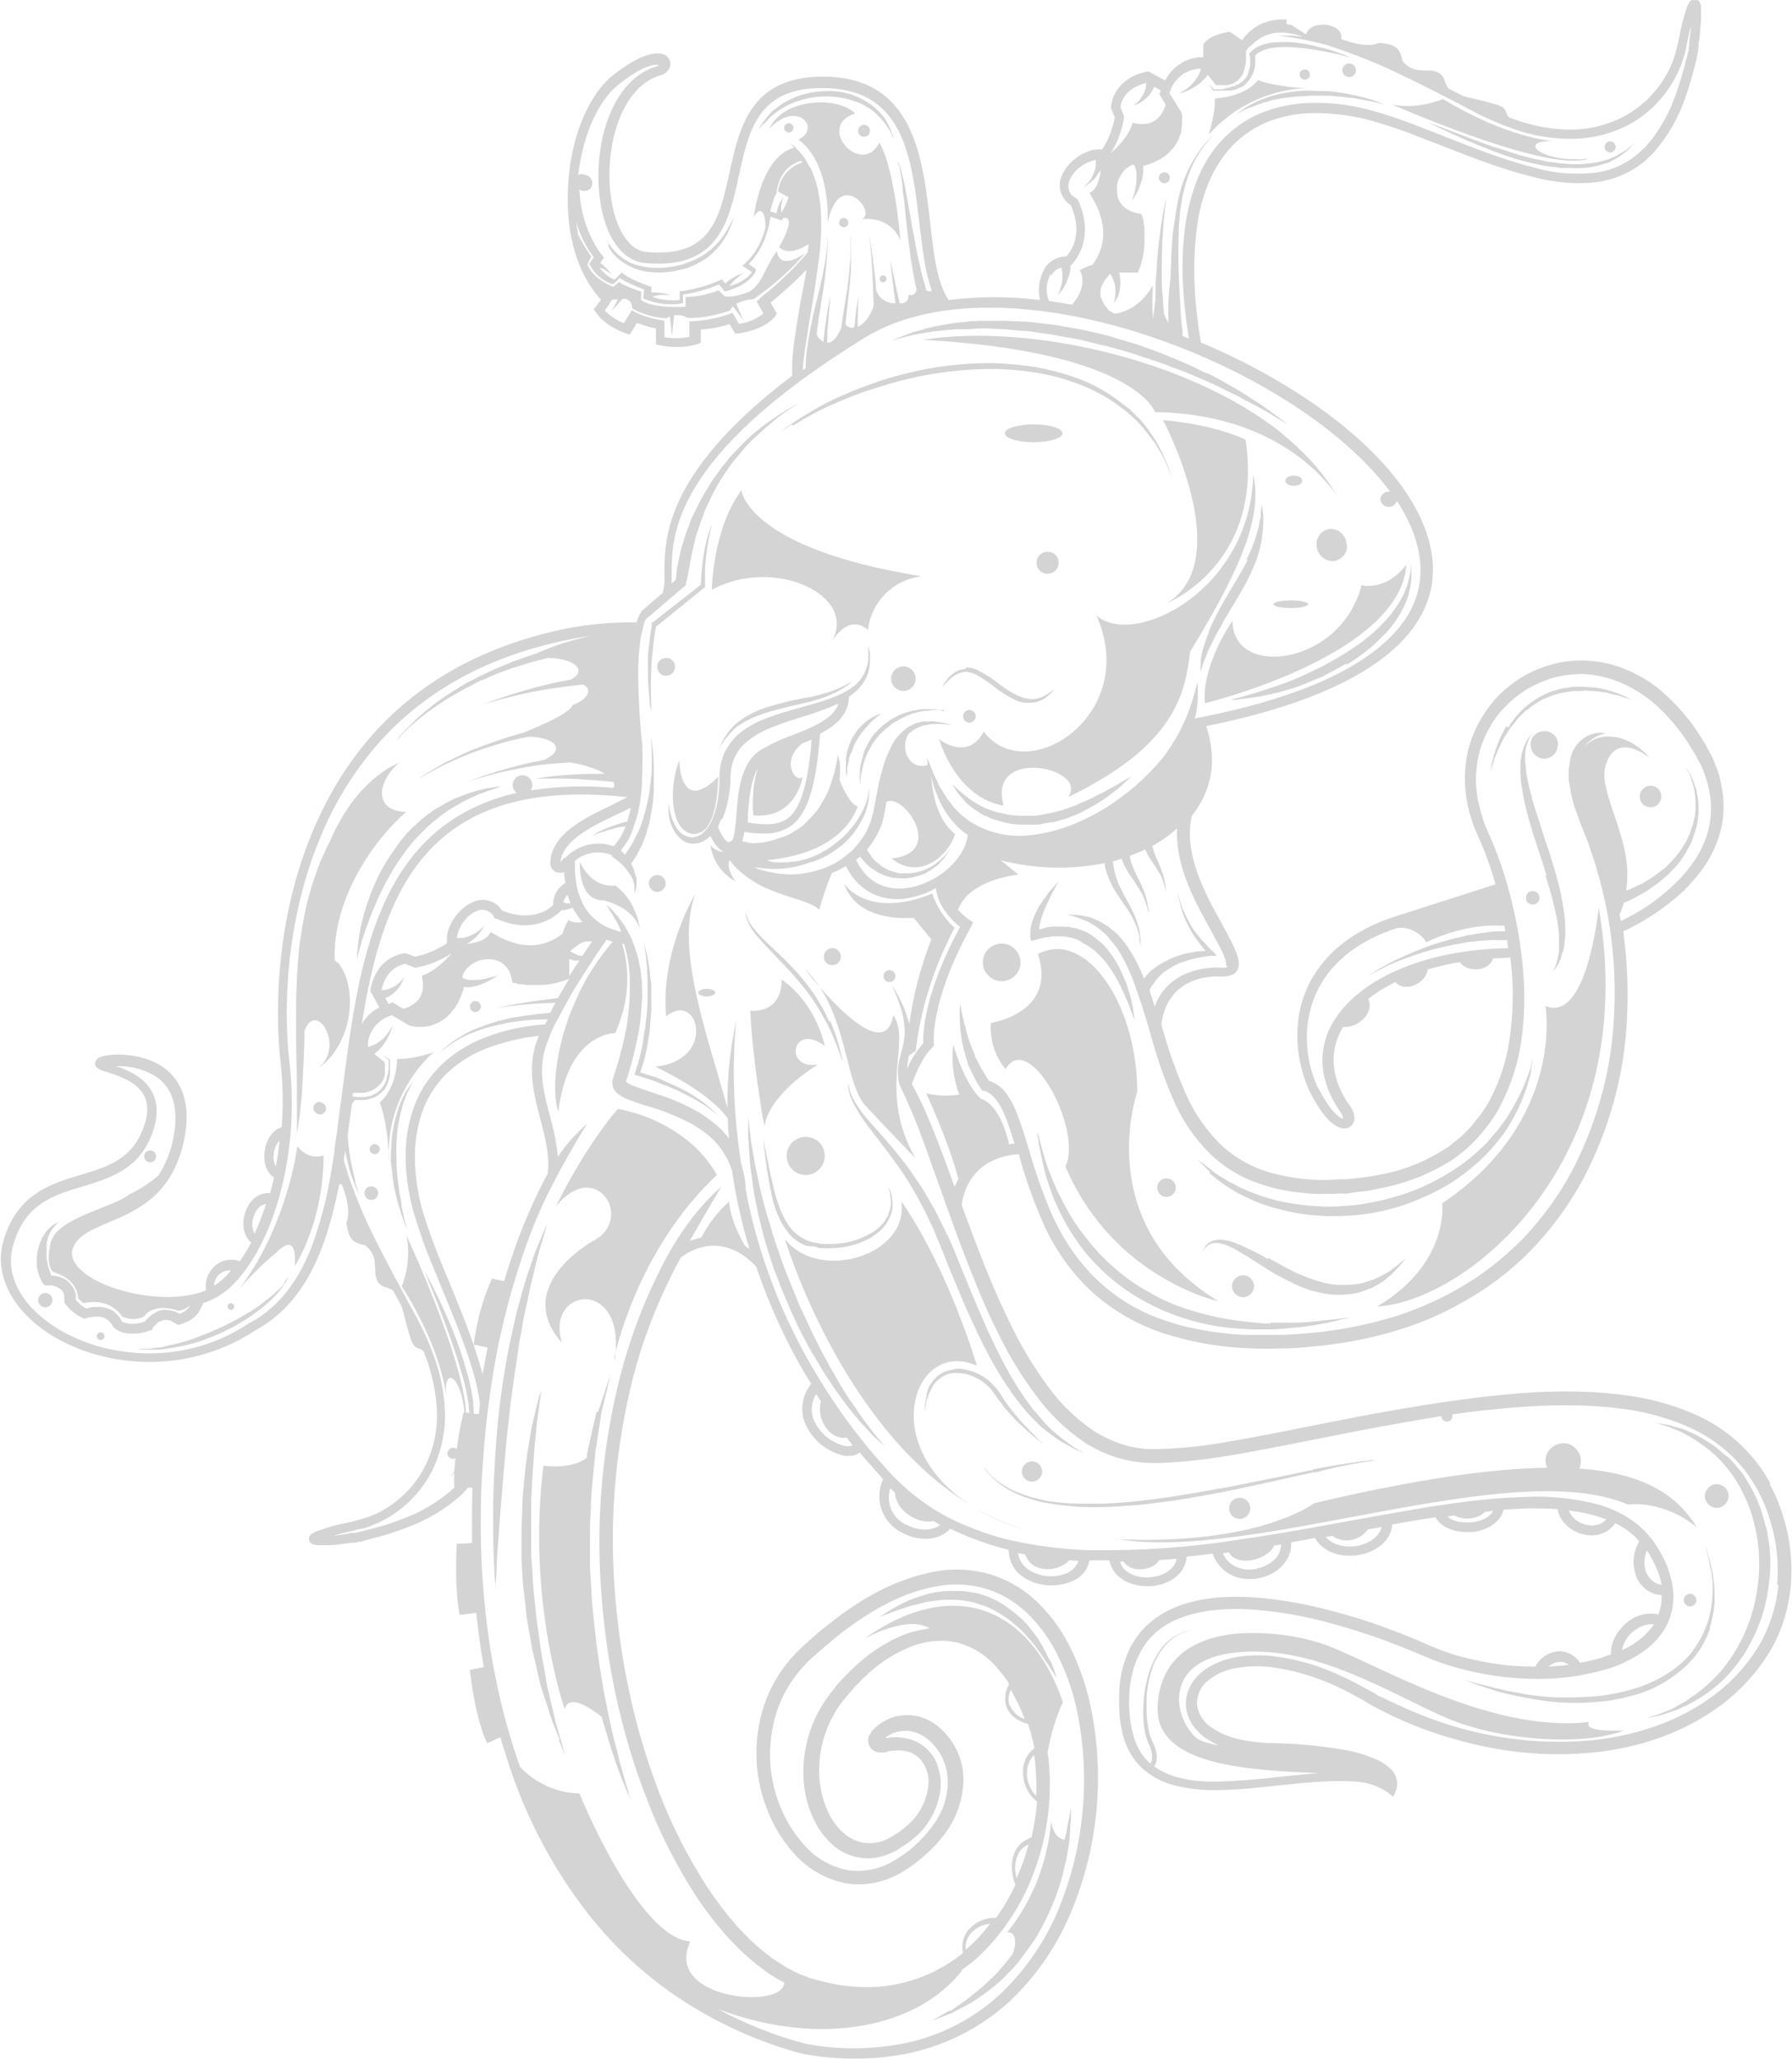 <?xml version="1.0" encoding="UTF-8"?>
<svg xmlns="http://www.w3.org/2000/svg" xmlns:xlink="http://www.w3.org/1999/xlink" id="Ebene_1" version="1.1" viewBox="0 0 423.7 486.9" width="871" height="1001">
  
  <defs>
    <style>
      .st0 {
        fill: none;
      }

      .st1 {
        fill: #272726;
      }

      .st2 {
        opacity: .2;
      }

      .st3 {
        clip-path: url(#clippath);
      }
    </style>
    <clipPath id="clippath">
      <rect class="st0" y="0" width="423.7" height="486.9"/>
    </clipPath>
  </defs>
  <g id="Gruppe_10709" class="st2">
    <g class="st3">
      <g id="Gruppe_10708">
        <path id="Pfad_44347" class="st1" d="M95,284.9c-.1-.8-.3-1.7-.5-2.7-.1-1-.3-2-.4-3-.2-1-.2-2.1-.3-3.2s0-2.2-.1-3.3c0-1.1,0-2.2.1-3.3.1-1.1.1-2.2.3-3.2s.3-2,.6-3c.3-.9.4-1.8.7-2.6s.6-1.5.8-2.1c.3-.6.6-1.2.8-1.6l.7-1.4-.9,1.3c-.3.4-.6.9-1,1.5-.3.6-.7,1.3-1,2.1-.4.8-.6,1.7-.9,2.6-.3,1-.6,2-.8,3-.2,1.1-.4,2.2-.5,3.3,0,1.1-.1,2.3-.2,3.4,0,1.1,0,2.3.2,3.4s.2,2.2.4,3.3c.1,1.1.4,2.1.6,3,.2,1,.5,1.8.7,2.7.5,1.6,1,3,1.3,3.9s.6,1.4.6,1.4l-.4-1.5c-.3-1-.5-2.3-.9-4"/>
        <path id="Pfad_44348" class="st1" d="M93.9,250.2s.1,6.6-4.1,10.4c0,0,1.2,2.7,1.9,9.1,0,.8.1,1.6.2,2.5.1-9,4-17.5,10.6-23.5,0,0-.8.3-2,.6-2.1.6-4.3,1-6.5,1"/>
        <path id="Pfad_44349" class="st1" d="M91.9,272.1c0,.8,0,1.6.1,2.5,0-.9,0-1.7-.1-2.5"/>
        <path id="Pfad_44350" class="st1" d="M112.4,239.2c.7,0,1.3-.6,1.3-1.3,0-.7-.6-1.3-1.3-1.3s-1.3.6-1.3,1.3h0c0,.7.6,1.3,1.3,1.3"/>
        <path id="Pfad_44351" class="st1" d="M89.4,282c0-.9-.7-1.6-1.6-1.6-.9,0-1.6.7-1.6,1.6,0,.9.7,1.6,1.6,1.6.9,0,1.6-.7,1.6-1.6,0,0,0,0,0,0"/>
        <path id="Pfad_44352" class="st1" d="M88.6,272.8c.7,0,1.2-.6,1.2-1.2s-.6-1.2-1.2-1.2c-.7,0-1.2.6-1.2,1.2,0,.7.6,1.2,1.2,1.2,0,0,0,0,0,0"/>
        <path id="Pfad_44353" class="st1" d="M295,132.3c-.6,1.1-1.1,2.2-1.8,3.3-.6,1.1-1.3,2.3-2,3.4l-2,3.4c-.7,1.1-1.2,2.3-1.8,3.4-.6,1.1-1.1,2.2-1.5,3.3-.2.5-.4,1.1-.6,1.6l-.5,1.5c-.3.9-.5,1.8-.7,2.7,0,.4-.2.8-.2,1.1,0,.4,0,.7,0,1-.1,1.2-.1,1.8-.1,1.8,0,0,.2-.6.6-1.7l.3-.9.4-1c.3-.7.6-1.6,1.1-2.5.4-.9.9-1.8,1.4-2.8.5-1,1.2-2,1.7-3.1l4-6.7c.7-1.2,1.3-2.3,1.9-3.5.6-1.2,1.1-2.4,1.6-3.6.5-1.1.8-2.3,1.1-3.5.1-.6.3-1.1.4-1.7,0-.6.1-1.1.2-1.6.1-.9.2-1.9.2-2.8,0-.4,0-.8,0-1.2s0-.7-.1-1c-.1-1.2-.3-1.8-.3-1.8,0,0-.1.7-.2,1.8v1c-.1,0-.3,1.1-.3,1.1-.1.9-.3,1.7-.6,2.6l-.4,1.5-.6,1.5c-.3,1.1-.9,2.1-1.4,3.2"/>
        <path id="Pfad_44354" class="st1" d="M318.4,157.1c1.6-1,3.1-2,4.5-3.1,1.4-1.1,2.7-2.3,4-3.6,2.3-2.2,4.1-4.9,5.4-7.8.3-.6.5-1.3.7-1.9.1-.6.3-1.2.4-1.7.2-1,.3-1.9.3-2.9,0-.4,0-.8,0-1.1,0-.3,0-.6-.1-.8v-.6c0,0-.1.2-.1.6,0,.2,0,.5,0,.8,0,.3-.1.6-.2,1-.2.9-.4,1.8-.7,2.7-.4,1.1-.9,2.2-1.5,3.2-.7,1.2-1.5,2.4-2.4,3.5-1,1.2-2.1,2.3-3.2,3.4-1.2,1.1-2.5,2.2-3.9,3.2-1.4,1-2.9,2-4.4,2.9-.8.5-1.6.9-2.4,1.4-.7.4-1.5.8-2.2,1.2-1.6.8-3.1,1.5-4.6,2.2s-3,1.3-4.4,1.8-2.8,1-4.1,1.4-2.4.8-3.5,1.1l-2.7.8-2.4.6h.6c.4,0,1,0,1.8-.2,2.2-.2,4.4-.5,6.5-1,1.3-.3,2.8-.6,4.3-1.1,1.5-.4,3.1-.9,4.7-1.6,1.1-.4,2.1-.9,3.2-1.3.6-.2,1.1-.5,1.6-.8,1.6-.8,3.2-1.7,4.8-2.6"/>
        <path id="Pfad_44355" class="st1" d="M248.7,194.4c.8-.2,1.5-.4,2.2-.6l1.1-.3,1-.4,2-.8c1.3-.6,2.5-1.3,3.6-1.9,1.1-.7,2.2-1.3,3.1-2s1.7-1.3,2.5-1.9,1.3-1.2,1.8-1.6c1-.9,1.5-1.4,1.5-1.4,0,0-.7.4-1.8,1-.6.3-1.2.8-2,1.2-.8.4-1.7.9-2.7,1.5-1,.5-2.1,1-3.2,1.6-1.1.5-2.4,1-3.6,1.6-1.3.4-2.6,1-4,1.3-.7.2-1.4.4-2.1.5l-2.1.4c-.7.2-1.4.2-2.1.2-.3,0-.6,0-.9,0,0,0,0,0-.1,0h-1.1c-1.4,0-2.7-.1-4.1-.4-.6-.2-1.3-.3-1.9-.4-.6-.2-1.2-.4-1.8-.6-.6-.2-1.1-.4-1.6-.7-.5-.2-1-.5-1.5-.8-.9-.5-1.7-1.1-2.5-1.7-.6-.5-1.2-1-1.8-1.5-.9-.9-1.5-1.4-1.5-1.4,0,0,.4.6,1.1,1.7.5.7,1,1.3,1.5,1.9.7.8,1.5,1.5,2.3,2.1.5.4,1,.7,1.5,1,.5.4,1.1.7,1.7.9.6.3,1.2.6,1.9.8s1.4.4,2.1.6c1.5.4,3,.6,4.5.6h1.2c.4,0,.8,0,1.2,0,.2,0,.4,0,.6,0,.6,0,1.1,0,1.7-.2l2.3-.4Z"/>
        <path id="Pfad_44356" class="st1" d="M285,88.1l-3.7-1.8c-1.3-.6-2.6-1.1-4-1.7-2.7-1.2-5.6-2.2-8.5-3.2-1.5-.5-3-.9-4.4-1.3l-2.2-.7c-.8-.2-1.5-.4-2.3-.6l-4.6-1-4.6-.8c-1.5-.3-3-.4-4.5-.6-1.5-.2-3-.4-4.4-.4l-4.3-.2c-1.4,0-2.8,0-4.1,0h-2s-.8.1-.8.1h-1.2c0,.1-3.6.4-3.6.4-2.3.4-4.4.7-6.3,1.2-1.8.5-3.5.9-4.7,1.4-.5.2-.9.3-1.3.5-1.7.7-2.7,1.1-2.7,1.1,0,0,1.2-.3,3.2-.9l.9-.2c1.3-.4,2.9-.6,4.8-.9,1-.2,2-.3,3-.4l3.3-.3h3.6c0-.1,1.9-.2,1.9-.2h2c1.3.1,2.7.1,4.1.2l4.2.4c1.4,0,2.9.3,4.3.5,1.5.2,3,.4,4.4.7l4.5.8,4.5,1.1c.7.2,1.5.3,2.2.5l2.2.6c1.5.4,2.9.8,4.4,1.3,2.9,1,5.7,1.8,8.4,2.9l4,1.5,3.7,1.6c2.5,1,4.7,2.2,6.8,3.2l1.5.7,1.4.8,2.7,1.4c1.7.9,3.1,1.7,4.2,2.4,2.3,1.4,3.7,2.2,3.7,2.2,0,0-1.2-.9-3.4-2.5-1.1-.8-2.4-1.8-4-2.8-.8-.5-1.7-1.1-2.6-1.7-.9-.6-1.8-1.1-2.8-1.7-2-1.1-4.2-2.5-6.7-3.6"/>
        <path id="Pfad_44357" class="st1" d="M252.3,188.5c25.7-12.3,27.9-24.7,29.1-34.5,12.3-20.1,17.1-32.1,14.9-41.8-.6,27.3-28.1,41-37,33.3.2.4.3.8.5,1.3,8.9,22.9-17.4,39.3-27.2,26.1-3.8,7.2-10.6,1.8-10.6,1.8,3.2,9.4,9,14.7,15.3,15.7-3.1-10.9,10.7-10.3,14.8-6.3,1.3,1,1.5,2.9.5,4.2,0,0-.1.2-.2.2"/>
        <path id="Pfad_44358" class="st1" d="M332.4,133.6s-4.1,5.9-10.5,4.7c-.3,1.4-.8,2.8-1.5,4.2-6.9,14.9-28.9,17.2-29,4.2-4.4,6.6-7.1,14.2-6.5,19.5,0,0,27.3-6.6,40.6-19.5,3.9-3.8,6.6-8.1,7-13"/>
        <path id="Pfad_44359" class="st1" d="M303.1,102.4c-22.3-17.8-60.5-26-84.8-22.1,50.2,2.8,54.8,17.1,54.8,17.1,30.7.4,42.4,18.8,43.1,20-1.8-3.2-4-6.1-6.5-8.8-2.1-2.2-4.3-4.3-6.7-6.2"/>
        <path id="Pfad_44360" class="st1" d="M169.8,183.6c-9.1,9.2-9.2-3.9-9.2-3.9-.9,2.4-1.4,5-1.5,7.6-.2,5.5,1.7,10,5.3,9.8,1.4-.2,2.6-1.1,3.2-2.3,2.3-3.9,2.2-11.2,2.2-11.2"/>
        <path id="Pfad_44361" class="st1" d="M151.4,253.4c.4-1.1.7-2.1,1-3.2.3-1.3.6-2.6.8-3.8,0-.6.2-1.3.3-1.9s.2-1.3.2-2c.1-1.3.2-2.6.3-3.9,0-.7,0-1.3,0-2s0-1.3,0-2v-2c-.1-.7-.2-1.3-.3-2,0-.6-.1-1.3-.2-1.9l-.3-1.9c-.2-1.3-.6-2.5-.9-3.8.2,1.3.4,2.6.5,3.9l.2,1.9c0,.6,0,1.3.1,1.9,0,.6,0,1.3,0,1.9v1.9c0,.6,0,1.3,0,1.9s0,1.3-.1,1.9c0,1.3-.2,2.6-.4,3.8v.9c-.1,0-.3,1-.3,1,0,.5-.1.9-.2,1.4,0,.2,0,.4,0,.5-.2,1.3-.5,2.5-.8,3.8-.3,1.2-.7,2.5-1.1,3.7l-.2.6.6.2,2.6.8c.8.3,1.7.5,2.5.9s1.7.6,2.5,1c.8.3,1.7.7,2.5,1.1s1.6.8,2.4,1.2,1.6.9,2.3,1.3c1.6.9,3,2,4.4,3.2-1.2-1.3-2.6-2.5-4.1-3.6-.7-.5-1.5-1-2.3-1.5s-1.6-.9-2.4-1.3-1.6-.8-2.5-1.2c-.8-.4-1.7-.7-2.5-1.1s-1.7-.6-2.6-.9c-.7-.2-1.3-.4-2-.6"/>
        <path id="Pfad_44362" class="st1" d="M145.7,209.3c-.8.1-1.7,0-2.5-.1-1.2-.3-2.3-.8-3.3-1.7-1.2-1-2.1-2.3-2.8-3.8,0,1.3,0,2.5.3,3.8.2.8.4,1.6.8,2.4.7,1.6,2.2,2.8,3.9,2.9.2,0,.4,0,.6,0,0,0,.3,0,.7.2,1.8.5,6.6,2.2,7.9,6.6,0,0-.7-6.6-5.7-10.2"/>
        <path id="Pfad_44363" class="st1" d="M276,142.5s22.9-9.2,18.5-38.6c0,0-7.2-3.6-19.5-4.6,0,0,17.5,32.9,1,43.2"/>
        <path id="Pfad_44364" class="st1" d="M190.4,164.9c-1.9.4-4,.8-6.1,1.4-.1,0-.3,0-.4.1-2.3.6-4.5,1.3-6.5,2.4-1,.5-1.9,1.1-2.7,1.7-.8.6-1.5,1.3-2.1,2-.5.6-1,1.3-1.4,2-.3.5-.6,1.1-.8,1.7-.1.4-.3.7-.4,1.1v.4c-.1,0,0-.4,0-.4.1-.2.3-.6.5-1.1.3-.5.6-1.1,1-1.5.5-.6,1-1.2,1.5-1.8.2-.2.4-.3.5-.5.5-.5,1-.9,1.6-1.2.9-.6,1.8-1.1,2.7-1.5,2.1-.9,4.2-1.6,6.4-2.1,2.2-.6,4.5-1.1,6.7-1.6,2-.5,3.9-1.1,5.7-1.9.7-.3,1.5-.7,2.2-1.1.5-.3,1.1-.7,1.6-1,.3-.2.6-.5.9-.8l.3-.3-.3.2c-.2.2-.6.4-1,.6-1.2.7-2.5,1.2-3.8,1.7-.8.3-1.7.5-2.7.8s-2,.5-3,.7h-.2"/>
        <path id="Pfad_44365" class="st1" d="M187.5,100.6l2.1-1.3,2.5-1.4c1.8-1,3.9-2,6.3-3,1.2-.5,2.4-1,3.7-1.5,1.3-.5,2.6-1,4-1.4,2.8-.9,5.7-1.8,8.8-2.5,3.2-.8,6.4-1.3,9.6-1.7,3.3-.4,6.7-.6,10.1-.6,3.4,0,6.7.3,10,.8,3.2.5,6.4,1.3,9.4,2.4,2.9,1,5.6,2.3,8.2,3.9,1.2.7,2.3,1.6,3.4,2.4.5.4,1.1.8,1.6,1.3l1.4,1.3c.9.9,1.7,1.8,2.4,2.7.7.9,1.3,1.8,2,2.6l1.5,2.5c.5.8.8,1.5,1.1,2.2.5,1,.9,2.1,1.3,3.2l.4,1.1-.4-1.2c-.3-1.1-.7-2.2-1.2-3.3-.3-.7-.6-1.5-1-2.3l-1.4-2.6c-.6-.9-1.2-1.8-1.9-2.8l-1.1-1.4c-.4-.5-.8-1-1.3-1.4l-1.4-1.4c-.5-.5-1-.9-1.6-1.3-1.1-.9-2.3-1.8-3.5-2.6-2.6-1.7-5.4-3.1-8.3-4.1-3.1-1.1-6.3-1.9-9.6-2.5-3.4-.5-6.8-.8-10.2-.9-3.4,0-6.8.2-10.2.6-3.3.4-6.5,1-9.7,1.8-3,.7-6,1.6-8.9,2.7-1.4.5-2.7,1-4,1.5-1.3.6-2.5,1.1-3.7,1.6-2.3,1.1-4.4,2.2-6.2,3.3l-2.5,1.5-2.1,1.4c-1.3.8-2.2,1.6-2.8,2l-1,.7,1-.7c.7-.4,1.6-1.1,2.9-1.9"/>
        <path id="Pfad_44366" class="st1" d="M196.1,241.5l-.8-1.7c-.3-.6-.6-1.1-.9-1.7-.7-1.1-1.3-2.3-2.1-3.4-.8-1.1-1.6-2.2-2.5-3.3-1.8-2.1-3.6-4-5.6-5.9-1.9-1.8-3.7-3.4-5-4.9-.6-.7-1.2-1.4-1.7-2.1-.4-.6-.7-1.2-.9-1.9-.2-.4-.3-.9-.3-1.3v-.5s0,.2,0,.5v.2c0,.1,0,.3,0,.4,0,.3,0,.5.1.7.4,1.6,1.3,3.1,2.4,4.4,1.3,1.6,3,3.3,4.8,5.2s3.7,3.8,5.4,5.9c.3.4.6.7.9,1.1.5.7,1.1,1.4,1.6,2.1.8,1.1,1.5,2.2,2.2,3.3.6,1.1,1.2,2.2,1.8,3.2.5,1,1,2,1.4,3,.8,1.9,1.4,3.5,1.8,4.6l.6,1.8s-.1-.7-.4-1.9c-.2-.9-.5-2-.9-3.4-.1-.5-.3-1-.5-1.5-.3-1-.8-2-1.2-3.1"/>
        <path id="Pfad_44367" class="st1" d="M201.3,178c.2-.5.3-1,.5-1.5.2-.5.4-1,.7-1.4.5-.9,1.1-1.8,1.8-2.6.6-.7,1.2-1.4,1.9-2.1.2-.2.3-.3.5-.4.5-.5,1.1-.9,1.7-1.4-.9.3-1.8.7-2.6,1.2-.8.5-1.6,1.2-2.3,1.9-.4.4-.8.8-1.1,1.3-.3.5-.7,1-.9,1.5-.3.5-.5,1-.7,1.6-.2.5-.4,1.1-.5,1.6-.1.5-.2,1-.3,1.6,0,.5,0,.9,0,1.4,0,.4,0,.8,0,1.2,0,.3,0,.6.1.9v.8c.1,0,.2-.8.2-.8,0-.2,0-.5,0-.9,0-.4.1-.8.2-1.1,0-.3.1-.6.2-.9,0-.1,0-.3,0-.4.1-.5.2-.9.4-1.4"/>
        <path id="Pfad_44368" class="st1" d="M223.3,168.1c-.2,0-.6-.1-1.2-.3-.5-.1-1-.2-1.5-.2h-.9c0,0-1,0-1,0-.8,0-1.6.1-2.4.3-.4,0-.9.2-1.3.3-.4.1-.9.2-1.3.4l-1.3.5c-.4.2-.8.5-1.3.7-.4.2-.8.5-1.2.8-.4.3-.8.6-1.2.9-.4.3-.7.7-1.1,1l-1,1.1c-.3.4-.6.8-.8,1.2-.3.4-.5.8-.7,1.2l-.6,1.2c-.2.4-.3.8-.4,1.2-.2.8-.4,1.5-.6,2.3-.1.7-.2,1.3-.2,2,0,.5,0,1,0,1.5,0,.8.1,1.3.1,1.3,0,0,0-.5.1-1.3,0-.5,0-1,.2-1.5.1-.6.2-1.2.4-1.9.2-.7.4-1.5.7-2.1.2-.4.3-.8.5-1.1l.6-1.1c.2-.4.4-.8.7-1.1.2-.4.5-.7.8-1.1l.9-1c.3-.3.7-.6,1-.9.3-.3.7-.6,1.1-.9.4-.3.7-.6,1.1-.8l1.2-.7,1.2-.6c.4-.2.8-.3,1.2-.5.4-.2.8-.3,1.2-.4.7-.2,1.5-.4,2.2-.5h1c0-.1.9-.2.9-.2.5,0,1,0,1.5,0,.8,0,1.2,0,1.3,0h0,0"/>
        <path id="Pfad_44369" class="st1" d="M418.6,350.7c-1.3-2.5-2.9-4.8-4.8-6.9-3.7-4.2-8.3-7.5-13.5-9.7-5.1-2.2-10.4-3.6-15.8-4.3-10.8-1.5-21.7-1-32.4.2-10.7,1.2-21.3,3-31.8,5s-21,4.3-31.4,6c-5.2.9-10.4,1.4-15.7,1.5-1.3,0-2.6,0-3.8-.2-1.2-.2-2.5-.4-3.6-.8-2.4-.7-4.7-1.8-6.9-3.1-4.3-2.9-8.1-6.5-11.1-10.7-3.1-4.2-5.9-8.7-8.2-13.4-4.8-9.4-8.5-19.4-12.2-29.4v-.3c1.8-11.1,11.8-11.7,13.5-11.8,1.6,6.1,3.8,12,6.4,17.7,2.8,5.8,6.6,11,11.4,15.3,4.8,4.2,10.5,7.4,16.6,9.4,6.1,1.9,12.3,3.1,18.7,3.4,3.2.2,6.3.2,9.5.1,3.1,0,6.3-.4,9.4-.7,6.3-.7,12.5-2,18.5-3.9,6.1-1.9,11.8-4.6,17.3-8,5.4-3.3,10.4-7.4,14.7-12.1,4.3-4.7,8-9.9,11-15.5,5.9-11.2,9.4-23.6,10.2-36.2.5-7.4.2-14.8-.8-22.2l.9-.4c.6-.3,1.5-.8,2.7-1.4,3.4-1.9,6.5-4.1,9.4-6.6,2.1-1.8,3.9-3.9,5.6-6.1,2-2.7,3.4-5.7,4.3-8.8,1-3.7,1.1-7.5.3-11.2-.1-.5-.2-1-.3-1.5l-.4-1.4c-.3-1-.7-1.9-1.1-2.9-.4-1-.9-1.9-1.4-2.8-.5-1-1-1.8-1.6-2.7-2.3-3.8-5.2-7.2-8.5-10.2-3.6-3.3-7.9-5.7-12.5-7-2.5-.7-5-1-7.5-1-2.6,0-5.2.4-7.7,1.2-2.5.8-5,1.9-7.2,3.4-2.2,1.5-4.3,3.3-6,5.4-1.7,2.1-3.2,4.5-4.3,7.1-1.1,2.6-1.8,5.3-2,8.1-.3,2.8-.1,5.7.4,8.4.3,1.4.6,2.8,1.1,4.1.2.7.4,1.4.7,2l.8,1.9c1.7,3.7,3,7.4,4.1,11.3l-23.7,7.6c-10.3,3.3-17.6,9.3-21,17.3-3.8,8.9-2,18.4.9,24.3,2.7,5.4,5.6,8.5,8.1,8.5h0c.9,0,1.7-.5,2.1-1.3.6-1.2.1-2.9-1.1-4.4-4.1-6-4.7-12.1-1.7-17.7.1-.2.2-.4.4-.6,3.8.3,7.4-3.6,5.9-6.6,2-1.6,4.2-2.9,6.4-4,2.5,2.8,7.4,0,7.7-3,2.5-.7,5-1.3,7.6-1.7,1.4,2.4,6.9,2.4,7.8-.9,1.4,0,2.7-.1,4.1-.2.1.9.2,1.8.3,2.7.5,5.4.3,10.8-.4,16.1-.7,5.2-2.3,10.3-4.8,15l-.5.9-.5.8-1.1,1.6c-.8,1-1.6,2-2.4,3-.9.9-1.8,1.9-2.8,2.7l-1.5,1.2c-.2.2-.5.4-.7.6l-.8.5c-4.3,2.8-9,4.8-13.9,5.9l-3.7.7c-1.2.2-2.5.3-3.8.5l-1.9.2h-1.8c-1.2.1-2.5.2-3.7.2-4.7,0-9.4-.7-13.9-2.1-4.2-1.4-8-3.7-11.1-6.8-2.9-3-5.3-6.4-7.1-10.1-2.6-5.7-4.8-11.7-6.4-17.8,1.6-12.3,13.5-11.3,14-11.3.7,0,2.9.1,3.9-1.4,1.3-2.1-.6-5.5-3.4-10.7-4-7.2-9.4-16.9-7.3-25.9,4.5-5.6,6.2-12.8,3.4-21.2,31.5-6.3,49.8-17.4,53.1-32.2,2.9-13.4-6.8-29.2-26.7-43.3-8.7-6.1-18-11.1-27.7-15.2,0-.6-.2-1.5-.4-2.8-.3-2.2-.8-5.6-1-9.8-.3-5.1-.1-10.2.6-15.2.4-3.1,1.2-6.1,2.3-9,1.2-3.2,2.9-6.1,5.1-8.7,2.4-2.8,5.4-4.9,8.7-6.4,3.6-1.5,7.5-2.3,11.5-2.3,4.2,0,8.4.5,12.5,1.5,4.3,1.2,8.6,2.6,12.7,4.3,8.6,3.2,17.4,7.1,27,9.4,4.9,1.3,9.9,1.7,14.9,1.1,2.6-.4,5-1.2,7.3-2.4,2.3-1.2,4.3-2.8,6.1-4.8,3.3-3.8,5.8-8.3,7.4-13.1.8-2.3,1.5-4.7,2.1-7.1.3-1.2.6-2.4.8-3.6v-.4c.1,0,.1-.2.1-.2h0c0-.1,0-.3,0-.3v-.9c.1,0,.3-1.8.3-1.8.1-1.2.2-2.4.3-3.7,0-.6,0-1.2,0-1.9,0-.3,0-.6,0-1,0-.4-.1-.9-.3-1.3-.2-.3-.5-.6-.8-.7-.3,0-.5,0-.8,0-.1,0-.3.1-.4.2-.2.2-.4.4-.5.6-.2.3-.3.6-.5,1-.2.6-.4,1.2-.6,1.8-.3,1.2-.6,2.4-.9,3.5-.4,2.3-.9,4.5-1.6,6.8-.7,2.1-1.8,4.1-3,5.9-2.5,3.6-5.9,6.5-9.8,8.4-3.8,1.8-8,2.7-12.2,2.6-2.2,0-4.4-.3-6.6-.7l-1.8-.4c-1.1-.3-2.3-.6-3.4-1-.7-.2-1.4-.5-2.1-.7-1.4-1.1.1-2.2-3.4-3.2-3.8-1.1-5.4-1.3-7.5-1.9-1.2-.6-2.4-1.2-3.5-1.8-1.1-1.3-.7-2.9-2.5-3.8-2.4-1.2-5.5.8-8.4-2.7-.7-3.3-1.7-3.9-5.5-4.3,0,0-2.4,1.6-9-.9.9-3.6-7.1-4.9-8.3-1.1l-3.6-2.3c-.3,0-.6,0-1-.1v-1.1s-.8,0-.8,0c-.3,0-.6,0-.8,0-.6,0-1.2.1-1.8.2-.6.1-1.2.3-1.7.5-.3,0-.6.2-.8.3-.3.1-.6.3-.8.4-.5.3-1,.6-1.5,1-.5.4-.9.8-1.3,1.2-.4.4-.7.8-1,1.3l-2.9-2c-5.2.7-6.3,3-6.3,3v3c-.3,0-.6,0-.8,0-.6,0-1.2.2-1.9.3-.6.2-1.2.4-1.8.7l-.8.5c-.3.2-.5.4-.8.5-.3.2-.5.4-.7.6-.2.2-.5.4-.7.7l-.6.7-.5.8c-.2.2-.3.5-.4.7l-3.9-2.1h-.4c-6.5,1.3-8.4,6-8.5,8.4v.3s.9,2.1.9,2.1c-.5,2.7-1.5,5.3-3,7.6-3.8-.4-8.1,2.8-9.5,6.1-1.2,2.5-.3,5.6,2.1,7.1,3,6.9,0,11-1.1,12.1-2.2,0-4.3,1.2-5.3,3.2-1.1,2.2-1.5,4.7-.9,7.1-7.2-.9-14.4-.9-21.6,0-2.8-4.1-3.6-11.2-4.4-18.6-1.8-15.4-3.9-34.6-26-34.2-16.6.3-19.1,12.2-21.4,22.6-2.4,10.9-4.4,20.4-20,18.8-4.4-.7-7.6-6.6-8.3-15.2-.8-11.1,3-23.7,11.8-26.5,1.3-.2,2.3-1.2,2.5-2.5.1-.9-.4-1.8-1.2-2.3-1.1-.6-4.6-1.4-12.4,4.8-5.9,4.7-10.1,15.1-10.6,26.5-.6,11,2.3,20.6,7.8,26.5-.6.9-1.1,1.6-1.2,1.6l-.5.7.5.7c2.1,3.3,6.9,4.9,7.1,5l.9.3,1.7-2.8c1.5.6,3,1,4.5,1.3v3.8c0,0,.9.2.9.2,1.4.3,2.8.4,4.2.4,1.6,0,3.2-.2,4.8-.7l.7-.3v-3.1c2.3-.2,4.6-.6,6.8-1.3l1.3,2.2h.8c6.4-.9,8.7-4,8.7-4.1l.4-.6-1.5-2.6c3-2.4,5.8-5,8.5-7.8-.4,2.5-.9,5.1-1.4,7.5-.6,3.4-1.1,6.6-1.5,9.4-.2,1.4-.3,2.7-.4,3.8s-.1,2.1-.1,3c0,.6,0,1,0,1.4-30.3,22.9-30.2,38.7-30.2,46.8.1,1.5,0,3-.4,4.5l-5,4.3h0c0,0,0,.1,0,.1-.1.2-.3.4-.4.6,0,.2-.2.3-.2.5-.2.3-.3.6-.4.9,0,.2-.1.4-.2.6-5.5-.1-11,.4-16.4,1.4-29.4,6-49.7,22.4-60.5,48.8-10.1,24.7-7.8,48.8-7.3,53.4.6,5.2.7,10.5.3,15.7-2.3.7-3.7,3.2-4,5.6-.4,2.8.4,5.1,2.2,6.3-.3,1.3-.6,2.5-.9,3.7-2.4-.2-4.6,1.2-5.7,4-1.1,2.6-.9,5.9,1.2,7.7-.8,1.5-1.7,3-2.7,4.4-2.1-.8-4.6-.3-6.2,1.4-1.5,1.5-2.1,3.5-1.8,5.5-8,3.2-20.1,1-26.6-2.7-1.8-1-5.7-3.7-5-6.8.8-3.2,4.1-4.7,8.4-6.5,6.9-2.9,15.4-6.5,18.1-19.9,1.4-7.2,0-12.6-4-16.1-5.2-4.4-13.4-4.1-15.8-3.2-.6.2-1.1.7-1.3,1.3-.2,1.3,1.1,1.8,2.9,2.3,2.7.9,7.2,2.3,8.8,5.8,1,2.2.8,5.1-.8,8.6-2.8,6.4-8.4,8.1-14.4,9.9-7,2.1-15,4.5-18.2,15.6-2.1,7.3,1.4,15.1,9.3,20.9,6.5,4.7,15.6,7.7,25.3,7.7,8.9,0,17.6-2.6,25-7.5,11.7-6.3,16.8-19.1,19.8-34.5.2,0,.4,0,.6,0,2.6,6.5,1.1,9,1.1,9,.5,3.7,1.2,4.8,4.4,5.4,3.6,2.8,1.7,6,2.9,8.4.9,1.8,2.5,1.3,3.8,2.4.6,1.1,1.2,2.3,1.9,3.5.7,2.1.9,3.7,2.1,7.5,1.1,3.5,2.2,2,3.2,3.4.3.7.5,1.4.8,2.1,1.3,3.8,2.1,7.7,2.3,11.7.2,4.2-.6,8.4-2.3,12.2-1.8,4-4.6,7.4-8.2,10-1.8,1.3-3.8,2.4-5.9,3.1-2.2.7-4.5,1.3-6.7,1.7-1.2.3-2.3.6-3.5,1-.6.2-1.2.4-1.8.6-.3.1-.6.3-1,.5-.2.1-.5.3-.6.5,0,.1-.2.3-.2.4,0,.3-.1.5,0,.8.1.4.4.6.7.8.4.2.8.3,1.3.3.3,0,.7,0,1,0,.6,0,1.3,0,1.9,0,1.2,0,2.4-.2,3.7-.4l1.8-.2h.9c0-.1.2-.2.2-.2h.1s.2,0,.2,0h.4c1.2-.4,2.4-.7,3.6-1,2.4-.6,4.8-1.4,7.1-2.3,4.8-1.7,9.2-4.3,13-7.7.6-.6,1.2-1.2,1.7-1.8h1c0,1.8-.1,3.5-.1,5.1,0,2.7,0,5.4,0,8l-3.6.2c-.6,11.5.7,16.8.7,16.8l3.9-.5c.3,2.6.6,5.2,1,7.8.2,1.7.5,3.3.8,5l-3.3.7c1.5,12.8,4.1,17.3,4.1,17.3l3.1-1.4c1,3.3,2,6.6,3.2,9.9,3.7,10.2,8.8,19.9,15.2,28.7,6.4,8.9,14.3,16.6,23.3,22.7,9.1,6.1,19.1,10.7,29.6,13.5h0s0,0,0,0c8.5,1.6,17.2,1.6,25.7-.2,8.5-1.9,16.4-5.9,22.9-11.7,6.4-5.9,11.4-13,14.8-21,6.8-15.9,8.4-33.6,4.6-50.4-1-4.2-2.4-8.3-4.3-12.2-1.9-4-4.4-7.6-7.5-10.7-3.1-3.2-7-5.6-11.3-7-4.3-1.3-8.8-1.6-13.2-.8-4.3.8-8.5,2.2-12.4,4.1-3.8,1.9-7.5,4.2-10.9,6.8-1.7,1.3-3.4,2.6-5,4l-2.4,2.1c-.8.7-1.6,1.5-2.4,2.3-3.1,3.2-5.5,7-7.1,11.1-3.1,8.4-3,17.6.3,25.9,1.6,4.2,4,8,7.1,11.2,3.2,3.3,7.4,5.5,11.9,6.3,2.3.3,4.6.2,6.9-.3,2.2-.5,4.3-1.4,6.3-2.6,1-.6,1.9-1.2,2.8-1.9.8-.6,1.7-1.4,2.5-2.1,1.7-1.5,3.2-3.1,4.5-4.9,2.8-3.7,4.3-8.1,4.4-12.8,0-4.8-2.2-9.3-5.8-12.4-1.9-1.6-4.2-2.6-6.6-2.8-2.5-.2-5,.4-7.1,1.9-.5.3-1,.7-1.4,1.1-.2.2-.4.4-.6.6l-.2.2c0,0-.2.2-.2.3v.2c-.2.2-.3.3-.4.5-.6,1.5,0,3.2,1.6,3.8.3.1.7.2,1,.2.3,0,.6,0,.8,0h.4c0,0,.8-.3.8-.3.3,0,.4,0,.7-.1.4,0,.9-.1,1.3-.1.9,0,1.8.1,2.6.3,1.6.5,3,1.6,3.8,3.1.9,1.6,1.2,3.3,1,5.1-.5,3.8-2.4,7.2-5.4,9.6-.4.3-.7.6-1.1.9-.4.3-.8.6-1.2.8-.2.1-.4.3-.6.4l-.7.4c-.4.2-.8.4-1.2.6-1.7.7-3.5.9-5.3.6-3.5-.6-6.4-3.5-8.1-7-1.7-3.6-2.4-7.5-2.2-11.4.2-4,1.3-7.9,3.2-11.4.9-1.8,2.1-3.4,3.4-4.9.7-.8,1.4-1.6,2-2.3.7-.7,1.4-1.5,2.2-2.2,2.9-2.8,6.2-5.1,9.9-6.7,3.5-1.6,7.5-2.2,11.4-1.5,3.8.9,7.2,2.9,9.8,5.9,1.1,1.3,2.2,2.6,3,4-.9,1.6-1.2,3.5-.7,5.2.5,1.5,1.8,3.3,5.2,4.3.6,1.9,1.1,3.8,1.5,5.7-1.8,1.3-2.8,3.4-2.7,5.7,0,2.7,1.2,5.3,3.3,6.9-.2,2.9-.7,5.7-1.3,8.5-1.6.5-3,1.6-3.8,3.1-1.1,2.1-1.2,5,0,8.1-1.3,2.7-2.8,5.4-4.6,7.8-2.2-.1-4.4.7-6,2.3-1.6,1.5-2.3,3.8-1.8,6-5.8,4.7-12.9,7.5-20.4,8-4.1.2-8.1-.1-12.1-1.1l-1.5-.4c-.4,0-1-.3-1.5-.4l-.8-.2-.7-.3c-.5-.2-.9-.3-1.4-.5-1.8-.8-3.6-1.8-5.3-2.9-6.8-4.5-12.2-10.9-16.8-17.8-4.5-7-8.3-14.4-11.3-22.2-3-7.8-5.4-15.8-7.1-23.9-1.8-8.2-2.9-16.4-3.5-24.8-1.2-16.7.3-33.4,4.4-49.6,2.1-8.1,5-15.9,8.7-23.3.8-1.7,1.7-3.4,2.6-5,4.4-3.4,11.5-4.7,17.8,2.2,1.1,3.1,2.2,6.2,3.5,9.2,2.2,5.3,4.8,10.5,7.7,15.5.6,1,1.2,2,1.8,3-2.1,2.6-2.7,6.1-1.5,9.2,1.7,4,5.2,6.9,9.5,7.8.3,0,.6,0,.9,0,.9,0,1.8-.2,2.6-.8.5.7,1.1,1.3,1.7,2,1.3,1.4,2.5,2.9,3.8,4.3-2.2,4.8-.2,10.4,4.6,12.7,1.7.9,3.6,1.4,5.5,1.4,2.2,0,4.3-.8,5.8-2.4.2.1.4.2.6.3,4.2,2,8.7,3.6,13.2,4.7,0,2.4,1.1,4.7,3.1,6.2,2.1,1.5,4.6,2.3,7.2,2.2,1.7,0,3.4-.4,5-1.1,2-.9,3.4-2.7,3.8-4.8.5,0,.9,0,1.4,0,1.1,0,2.2,0,3.3,0,.8,4.1,4.9,6.1,8.9,6.1s.5,0,.7,0c4.1-.2,8.3-2.5,8.7-7,2-.2,4-.4,6.1-.7,1.3,3.7,4.8,6.1,8.7,6,.8,0,1.5,0,2.3-.2,4.1-.8,7.8-4,7.6-8.5,1.9-.3,3.7-.6,5.6-1,1.8,3,5,4.2,8.2,4.2.9,0,1.9-.1,2.8-.3,3.6-.8,7-3.3,7.3-7.1,3.4-.6,6.8-1.2,10.2-1.7,1.3,2.4,4.4,3.5,7.4,3.5.5,0,.9,0,1.4,0,3.3-.4,6.6-2.2,7.3-5.3,1.8-.1,3.6-.2,5.5-.3,2.4,0,4.9,0,7.3.2.3,2.6,2.7,4.8,5.2,5.7.9.3,1.9.5,2.9.5,2.2,0,4.3-1.1,5.5-2.9,1,.5,2,1.1,2.9,1.7,1,.8,2,1.6,2.8,2.6-1.6,2.7-1.8,5.9-.5,8.8,1.1,2.3,3.3,3.8,5.8,3.9,0,1.6-.2,3.1-.8,4.6-2.3-.6-4.9,0-6.8,1.4-2.4,1.7-4.6,4.8-4.4,8-.7.3-1.5.5-2.2.8-1.7.5-3.4.9-5.1,1.2-1-1.5-2.6-2.5-4.4-2.7-2.6-.1-5,1.3-6.2,3.6h-.8c-5.6,0-11.2-.9-16.6-2.3-2.7-.7-5.3-1.7-7.9-2.8-2.6-1.2-5.3-2.3-8-3.3-5.4-2.1-10.9-3.8-16.5-5.2-5.6-1.4-11.4-2.4-17.2-2.8-5.8-.3-11.8,0-17.4,2.1-2.9,1.1-5.5,2.7-7.7,4.8-2.2,2.2-3.8,4.8-4.8,7.7-1,2.8-1.5,5.8-1.5,8.8,0,1.5,0,2.9.1,4.4.1,1.5.4,3,.7,4.4.7,3,2.2,5.8,4.4,8,2.3,2.1,5,3.6,8,4.3,2.9.7,5.8,1.1,8.8,1.1,2.9,0,5.8-.1,8.7-.4,5.7-.5,11.4-1.3,17.1-1.6,2.8-.2,5.6-.2,8.4,0,2.6.2,5.2,1.1,7.4,2.6l1.2,1,.6-1.3c.7-1.8.3-3.8-1-5.1-1.1-1.1-2.3-1.9-3.7-2.5-2.6-1.1-5.2-1.9-8-2.3-5.3-.9-10.7-1.4-16.1-1.5-2.6,0-5.2-.3-7.7-.8-2.5-.5-4.8-1.4-6.9-2.8-2-1.2-3.3-3.3-3.6-5.6,0-2.3,1-4.5,2.9-5.8,2-1.5,4.3-2.5,6.7-2.8,2.5-.4,5.1-.5,7.6-.2,5.2.6,10.2,2.1,15,4.2,2.4,1.1,4.7,2.3,7,3.6.6.3,1.1.7,1.7,1l.4.3h.2c0,.1.2.2.2.2h.1c0,0,.9.5.9.5,1.2.6,2.4,1.2,3.6,1.8,4.9,2.3,10,4.2,15.2,5.6,10.5,3,21.4,4.1,32.3,3,10.8-1.1,21.6-4.7,30.4-11.4,4.4-3.3,8.2-7.5,11.1-12.2,2.9-4.8,4.6-10.2,5.1-15.8.5-5.5-.1-11.1-1.8-16.4-.8-2.7-1.9-5.3-3.2-7.7M327.6,420.6h0c0,0,0-.1,0-.1,0,0,0,0,.1.1M311.8,257.5c-2.7-5.4-4.3-14.1-.8-22.3,3.1-7.3,9.9-12.9,19.5-15.9h.3c1.5-.1,3,.3,4.3,1.2.9.6,1.6,1.3,2.1,2.2,8.7-4.1,15.4-4.1,18.5-3.9,0,.4.2.9.2,1.3-.4,0-.9,0-1.4,0-.7,0-1.6,0-2.5.2s-1.9.2-2.9.4c-1,.2-2.1.3-3.1.6-2.3.5-4.5,1.1-6.7,1.8-1.1.3-2.2.8-3.3,1.2-1.1.4-2.1.8-3.1,1.3-1,.4-2,.9-2.9,1.3-.9.4-1.7.9-2.5,1.3-.8.4-1.5.8-2.1,1.2s-1.1.7-1.5,1c-.3.2-.6.5-.9.7l-.3.3.3-.3c.3-.3.6-.5,1-.7.4-.3,1-.6,1.6-.9s1.3-.7,2.1-1.1c.8-.3,1.7-.8,2.6-1.1.9-.4,1.9-.8,2.9-1.1,1-.4,2.1-.7,3.2-1.1,1.1-.3,2.2-.7,3.3-.9,2.2-.6,4.4-1,6.6-1.4,1.1-.2,2.1-.3,3.1-.4,1-.1,1.9-.1,2.8-.2s1.6,0,2.3,0c.6,0,1.2,0,1.8,0h0c.1.6.2,1.3.3,1.9-19.7.3-36,7.4-41.8,18.2-3.4,6.4-2.7,13.4,1.9,20.2h0c.5.6.8,1.2.9,1.9,0,0,0,0,0,0-.6,0-2.9-1.3-5.8-7.1M290.3,228.4c0,.1-.5.4-1.7.3-.1,0-11.8-1-15.6,9.2-.4-1.3-.8-2.6-1.2-3.8l.2-.5c0-.2.2-.4.3-.5l.3-.4c.2-.3.4-.6.6-.9l.7-.8c.2-.3.6-.5.8-.8.3-.3.6-.5.9-.7.3-.2.6-.4.9-.6l1-.6,1-.5c.3-.2.7-.3,1.1-.4.7-.3,1.5-.5,2.2-.7,1.5-.4,3.1-.7,4.6-.8h1.3c0,0-.9-1-.9-1-.5-.5-1-.9-1.4-1.4-.4-.5-.9-1-1.4-1.5-.4-.5-.9-1.1-1.3-1.6-.4-.5-.8-1.1-1.1-1.7-.7-1.2-1.3-2.4-1.9-3.7-.5-1.3-.9-2.6-1.2-4,0,.6.2,1.2.3,1.8.2.8.4,1.5.6,2.3.4,1.3,1,2.6,1.6,3.8.3.6.7,1.2,1,1.8.4.6.8,1.2,1.2,1.7.4.6.9,1.1,1.3,1.7.2.2.4.4.6.7-.4,0-.9,0-1.3,0-.8,0-1.6.2-2.5.4-.8.1-1.6.3-2.4.6-.4.1-.8.2-1.2.4l-1.2.5-1.1.6c-.4.2-.8.4-1.1.6-.4.2-.7.5-1.1.7-.3.3-.7.5-1,.8l-.9.9c-.3.3-.5.6-.8,1-.2-.4-.3-.8-.5-1.2-1.1-2.6-2.4-5-4-7.2-.4-.5-.8-1-1.2-1.4l-.6-.7-.7-.6-.5-.4-.8-.7-1.3-.8c-.8-.5-1.6-.9-2.4-1.2-.7-.3-1.4-.5-2.2-.6-1-.2-2-.3-3-.3h-1s.7.2.7.2h.3c1,.3,1.9.6,2.8,1,.7.2,1.3.5,1.9.9.7.4,1.4.8,2.1,1.4l1.1.9,1,1.1.5.6.5.6,1,1.3c1.4,2.2,2.5,4.5,3.5,6.9,1,2.7,2,5.6,3,8.8.6,1.8,1.1,3.8,1.7,5.8,1.4,5,3.1,9.9,5.2,14.6.2.4.3.8.5,1.1,1.9,4,4.5,7.7,7.6,10.9,3.4,3.4,7.6,6,12.2,7.5,3.2,1.1,6.5,1.8,9.8,2.1,1.6.2,3.3.3,5,.3,1.3,0,2.5,0,3.8-.1h2c0,0,1.9-.3,1.9-.3,1.3-.2,2.5-.2,3.8-.5l3.9-.8c5.3-1.2,10.4-3.3,15-6.2l.9-.6c.3-.2.5-.4.8-.6l1.6-1.3c1.1-.9,2-1.9,3-2.9.9-1.1,1.8-2.1,2.7-3.3l1.2-1.8.6-.9.5-.9c2.7-5,4.5-10.4,5.3-16,.8-5.6.9-11.2.4-16.9-.5-5.6-1.4-11.1-2.8-16.5-1.3-5.4-3.1-10.7-5.4-15.8l-.8-1.9c-.3-.6-.4-1.2-.6-1.8-.4-1.2-.7-2.4-1-3.7-.2-.9-.3-1.8-.4-2.8-.2-1.6-.2-3.2,0-4.8.2-2.5.8-4.9,1.8-7.2,1-2.3,2.2-4.4,3.8-6.3,1.6-1.8,3.4-3.5,5.4-4.8,1-.7,2.1-1.3,3.2-1.8,1-.5,2.1-.9,3.2-1.3,2.2-.7,4.5-1,6.8-1.1,2.3,0,4.5.3,6.7.9,4.2,1.2,8.1,3.4,11.4,6.3,3.1,2.8,5.8,6,8,9.5.5.9,1.1,1.8,1.6,2.6.4.9.9,1.7,1.3,2.5.4.9.7,1.7,1,2.6l.4,1.3c.1.4.2.9.3,1.3.8,3.3.7,6.7-.1,10-.8,2.9-2.1,5.6-3.9,8-1.5,2.1-3.3,4-5.2,5.7-2.7,2.4-5.7,4.6-8.9,6.3-1.1.6-2,1.1-2.5,1.3h-.2c0-.4-.2-.9-.3-1.4.4-.9.8-1.8,1-2.8l1.8-.8c.7-.3,1.5-.8,2.4-1.3l1.4-.8,1.4-1,1.4-1,1.4-1.2c.5-.4,1-.8,1.4-1.3l1.3-1.4c.4-.5.9-1,1.2-1.6.4-.5.8-1.1,1.1-1.7l1-1.8c.3-.6.5-1.2.7-1.8.2-.6.4-1.2.6-1.9.2-.6.3-1.2.4-1.9,0-.6.2-1.2.2-1.8s0-1.2,0-1.7c0-1.1-.2-2.1-.4-3.1,0-.5-.2-.9-.4-1.4-.1-.4-.3-.8-.4-1.2-.3-.7-.6-1.4-.9-1.9-.6-1-1-1.5-1-1.5,0,0,.3.6.9,1.6.2.5.5,1.1.7,1.9.3.8.5,1.7.6,2.6.2,1,.2,2.1.2,3.1,0,.5,0,1.1-.1,1.7,0,.6-.2,1.1-.3,1.7-.1.6-.3,1.2-.5,1.7-.2.6-.4,1.2-.6,1.7-.3.6-.5,1.1-.8,1.7l-1,1.6c-.3.5-.7,1-1.1,1.5-.4.5-.8,1-1.2,1.4l-1.3,1.3c-.4.4-.9.8-1.4,1.1l-1.4,1.1-1.4.9-1.3.8-1.3.6c-.9.4-1.6.8-2.3,1.1h-.4c1.1-6.8-1.3-13.3-3.2-18.9-1.4-4.2-2.6-7.9-1.6-10.8,1.8-5.8,6.4-4.1,8.7-2.7.5.3,1,.6,1.5,1-.5-.7-1.1-1.3-1.8-1.8-3.9-3.4-9.3-4.2-12.5-1.6-.4.3-.7.6-1,1,.3-.5.7-1,1.2-1.4.1-.1.3-.2.5-.4,1.1-.8,2.3-1.3,3.5-1.5-.5,0-.9-.1-1.4-.1-1.2,0-2.3.3-3.4.9-1.5.9-2.7,2.3-3.3,3.9-.3.8-.5,1.6-.6,2.5,0,.4-.1.8-.2,1.3v1.2s0,1.2,0,1.2c0,.4.1.8.2,1.2.1.8.3,1.6.4,2.4l.6,2.3c.2.8.5,1.5.8,2.3.3.8.5,1.5.8,2.3l.9,2.2.9,2.2.7,2.2c.5,1.4,1,2.9,1.4,4.4,3.5,11.8,4.8,24.1,3.9,36.4-.8,12.2-4.3,24.2-10,35-2.9,5.4-6.5,10.3-10.6,14.8-4.2,4.4-8.9,8.3-14.1,11.5-5.2,3.2-10.7,5.7-16.5,7.6-5.8,1.8-11.8,3.1-17.9,3.8-3.1.3-6.1.6-9.2.7-3,0-6.1,0-9.2,0-2.4-.1-4.7-.4-7.1-.7-2-.3-4-.7-5.9-1.1-1.7-.4-3.3-.8-4.9-1.4-5.8-1.8-11.1-4.8-15.6-8.8-4.5-4-8.1-8.9-10.8-14.4-.5-.9-.9-1.8-1.3-2.8-2-4.7-3.7-9.6-5.1-14.5-.9-3-1.8-6-3-9-.6-1.6-1.4-3-2.4-4.4-.7-1-1.7-1.8-2.7-2.4-.4-.2-.8-.4-1.3-.5-.4-.5-.8-1.1-1.1-1.7-.4-.7-.9-1.4-1.2-2.1-.2-.4-.4-.7-.6-1.1s-.4-.7-.5-1.1c0,0,0-.1,0-.2-.3-.7-.6-1.4-.9-2.1-.3-.8-.6-1.6-.8-2.4-.2-.6-.4-1.2-.5-1.9,0-.2-.1-.4-.2-.6-.4-1.6-.8-3.3-1.1-5-.2,1.7-.1,3.5,0,5.2,0,.9.2,1.7.3,2.6s.3,1.7.5,2.6.5,1.7.7,2.5c.1.4.3.8.4,1.3s.3.8.5,1.2c.4.8.8,1.6,1.2,2.4.4.8.9,1.6,1.4,2.3l.2.4h.5c2.3.7,3.9,3.4,5,6.1.8,2,1.5,4.2,2.2,6.4-.4,0-.8,0-1.3.2-.5-2.4-2.4-9.3-6.6-10.8,0,0-3.5-2.4-6.6-12.8-.5,4,0,8,1.4,11.8-2.6.4-5.3.3-7.8-.3,0,0,5.3,11.4,7.6,20.2-.3.6-.6,1.3-.9,1.9-1.3-3.6-2.6-7.2-4-10.8-1-2.5-2-5-3.1-7.5-.9-2-1.9-4-3-6,.5-1.4,2.3-6.2,4.8-8.6l.4-.4v-.6c0,0-1-9.3,8-26.1.3-.5.5-1,.8-1.5l.5-1-.9-.6c-1-.7-1.9-1.5-2.7-2.4.7-1.7,1.8-3.2,3.3-4.3,4.4-3.4,11-4,11-4l-4.2-3.4c8,2.1,16.5,2.3,24.6.7,0,.1,0,.2,0,.3,0,.3.1.7.2,1,.2.6.3,1.2.6,1.8.2.7.5,1.3.8,1.9.3.7.7,1.3,1.1,1.9.4.6.8,1.3,1.2,1.9.9,1.2,1.7,2.4,2.4,3.6.3.6.6,1.2.9,1.8.2.5.5,1.1.6,1.7.2.5.3,1,.4,1.5,0,.1,0,.3,0,.4,0,.3,0,.5.1.8l.2,1v-1c0-.3,0-.6-.1-.9,0,0,0-.2,0-.3,0-.4-.1-1-.2-1.5-.1-.6-.3-1.2-.5-1.8-.2-.7-.4-1.3-.7-1.9-.6-1.3-1.3-2.6-2-3.9-.4-.6-.7-1.3-1-1.9-.2-.3-.3-.7-.5-1-.1-.3-.3-.6-.4-.9-.2-.6-.4-1.2-.6-1.8-.2-.6-.2-1.2-.4-1.7,0-.5-.1-1-.2-1.4h0c.7-.2,1.4-.4,2.1-.7,0,.1,0,.3.1.4.2.5.4,1,.7,1.5.5,1,1.1,2,1.8,2.9.2.4.5.7.7,1.1.4.6.7,1.1,1.1,1.7.5.8.9,1.7,1.2,2.6.1.4.2.8.4,1.1,0,.3.2.6.2.9l.2.8v-.8c0-.3-.1-.6-.2-.9,0-.3-.1-.7-.2-1.2-.2-1-.5-1.9-.9-2.8-.2-.4-.3-.8-.5-1.2-.3-.6-.6-1.2-.9-1.8-.5-1-1-1.9-1.3-3-.2-.4-.3-.9-.4-1.4,0-.2,0-.4-.1-.5,1.2-.5,2.5-1,3.7-1.5.2.4.3.7.5,1.1.4.8,1,1.6,1.5,2.3.5.7.9,1.5,1.4,2.3.4.7.7,1.4.9,2.1.2.5.3,1.1.4,1.6,0,.4.1.6.1.6,0,0,0-.2,0-.6,0-.6,0-1.1-.2-1.7-.1-.8-.3-1.6-.6-2.3-.3-.9-.6-1.7-1-2.6-.4-.9-.8-1.7-1-2.4-.1-.4-.2-.7-.3-1.1,0,0,0-.1,0-.2,2.1-1.1,4-2.5,5.8-4.1-.3,5.8,1.7,11.6,4.1,16.7,1.3,2.7,2.7,5.2,3.9,7.4,1.8,3.3,4.1,7.3,3.5,8.2M224.3,201.1c-.2.4-.5.7-.8,1-.4.4-.8.8-1.2,1.2-.5.4-1,.8-1.6,1.2-.6.4-1.3.7-1.9,1-.4.2-.7.3-1.1.4-.4.1-.8.2-1.1.3-.4,0-.8.1-1.2.2h-1.2c-.4,0-.8,0-1.2,0-.4,0-.8,0-1.1-.2-.7-.2-1.4-.4-2.1-.7-.3-.2-.6-.3-.9-.5-.3-.2-.6-.3-.8-.6l-.8-.6-.6-.6c-.4-.4-.7-.7-.9-1.2-.1-.2-.2-.3-.4-.5l-.3-.5v-.2c0-.2.2-.4.3-.5,1.4-1.8,2.5-3.8,3.2-5.9l.4-1.6.3-1.6c.1-.6.2-1.1.3-1.7,4-2.2,14.1,12.1,1.2,13.4,6.9,5.5,13.7-1.1,15-5.8-4.2-3.2-5.4-9.8-5.6-13.6.3,1.4.7,2.9,1.3,4.2.3.9.7,1.8,1.2,2.7.5,1,1.1,1.9,1.8,2.8,1.2,1.6,2.6,3,4.3,4.1-.5,5.5-6.9,11.3-13.8,12.5-3.3.6-9.3.4-12.6-6.6.2-.2.5-.4.8-.6,0,0,.1-.1.2-.2h0c.1.3.3.5.5.7.4.5.8,1,1.3,1.4l.8.7,1,.6c.3.2.7.4,1,.6.4.2.7.3,1.1.5.8.3,1.6.5,2.5.6.4,0,.9.1,1.3.1.4,0,.9,0,1.3,0l1.3-.2c.4,0,.8-.2,1.3-.3.4-.1.8-.2,1.2-.4.4-.1.8-.3,1.1-.5.7-.3,1.3-.8,1.9-1.2.6-.4,1.1-.9,1.5-1.4.4-.4.8-.8,1.1-1.3.3-.3.5-.7.7-1.1l.6-1-.7.9M265.8,27.8v-.3s-.9-2.2-.9-2.2c.1-1,1-4.5,6.1-5.7,0,0,0,.2,0,.2,0,.8-.2,1.6-.6,2.3-.4.8-.9,1.5-1.5,2.1-.3.3-.6.5-1,.7.4-.1.8-.2,1.2-.4.9-.4,1.6-1,2.3-1.7.4-.4.7-.8,1-1.3.2-.3.3-.6.5-1l1.5.8v.4c-.1,0-.3.5-.3.5l.3.5,1.2,2c-.8,2.7-2.8,5.6-7.8,4.3,0,0-.5,3.1-5.2,7.2,1.7-2.6,2.7-5.5,3.2-8.6M262.1,65.1c.1-.2.3-.3.4-.4h0c.1.1.2.3.3.5.1.2.2.4.3.6.2.5.4,1,.5,1.5.2,1,.2,2.1,0,3.1,0,.5-.2,1-.3,1.4.2-.3.4-.6.6-1,0-.1.1-.2.2-.3.5-1,.7-2.1.8-3.3,0-.6,0-1.3-.1-1.9,0-.3-.1-.6-.2-.9h3.6s.9,0,.9,0v-.3c0,0,.3-.5.3-.5.7-2,1.1-4,1.2-6.1,0-1,0-2.1,0-3.1,0-.5,0-1-.2-1.5v-.8c-.2-.3-.2-.5-.3-.8l-.2-.7-.8-.2c-.4,0-.8-.2-1.2-.3-.4-.1-.7-.3-1.1-.5l-.5-.3-.4-.3c-.3-.2-.5-.5-.8-.8-.2-.3-.4-.6-.6-1-.1-.3-.3-.7-.3-1.1,0-.4-.1-.8-.1-1.1,0-.4,0-.8,0-1.2.1-.8.4-1.5.8-2.2.4-.7.8-1.3,1.4-1.8.3-.2.6-.4.9-.6.3-.2.6-.3,1-.3h0s0,0,0,.1l.2.4c.1.5.3.9.3,1.4,0,.6,0,1.2,0,1.8,0,1.2-.3,2.3-.6,3.4-.3.9-.5,1.5-.5,1.5,1-1.4,1.8-3,2.3-4.7.2-.6.3-1.3.4-2,0-.6,0-1.1,0-1.7h.2c0,0,.3,0,.3,0,.6-.2,1.2-.4,1.9-.7.6-.3,1.2-.6,1.8-.9l.9-.6c.3-.2.5-.4.8-.7.3-.2.5-.5.7-.7.2-.3.5-.5.7-.8l.6-.9.5-1c.1-.3.2-.7.4-1s.2-.7.2-1c.1-.7.2-1.4.2-2.1,0-.3,0-.7,0-1,0-.4,0-.7-.2-1.1v-.2s-.2-.2-.2-.2l-2.6-4.2c.1-.3.2-.6.3-.9.2-.4.4-.9.7-1.3l.4-.6.5-.5c.1-.2.3-.4.5-.5.2-.2.3-.3.5-.5.2-.1.4-.3.6-.4l.6-.3c.4-.2.9-.4,1.3-.5.5-.1.9-.2,1.4-.3.2,0,.4,0,.6,0,0,0,0,.1,0,.2,0,.2-.1.4-.2.6-.1.2-.2.5-.3.7s-.2.5-.4.7c-.2.2-.3.5-.5.7-.7.9-1.5,1.6-2.4,2.2-.4.3-.9.5-1.3.7.5,0,1-.2,1.5-.4,1.1-.4,2.2-1,3.1-1.7.3-.2.5-.4.7-.6.2-.2.4-.5.7-.7s.4-.5.6-.7c0,0,.1-.2.2-.2l1.6,2,.3.4h.5s.8,0,.8,0c.3,0,.5,0,.8,0h.8c.3-.2.6-.2.8-.3.3,0,.6-.2.8-.4.3-.1.5-.3.7-.5.2-.2.4-.4.6-.6.2-.2.3-.5.5-.7.1-.2.2-.5.3-.7l.2-.8c.1-.5.2-1,.3-1.5,0-.5,0-1,0-1.5v-.7c0-.1,0-.2,0-.3,0-.1.1-.2.2-.3.1-.2.3-.4.4-.6,0-.1.2-.2.3-.4,0,.2-.1.3-.2.5,4.4-5,9.3-3.7,12.7-2.7-.8,0-1.6-.1-2.2-.2-1.2,0-2,0-2.6,0h-.9l3.5.5c1.1.2,2.5.4,4.1.8.8.2,1.7.4,2.6.6.9.2,1.9.5,2.9.9,4.9,1.6,9.6,3.5,14.3,5.7,5.4,2.5,11.4,5.6,17.9,9,3.4,1.9,7,3.4,10.7,4.7,4,1.4,8.2,2.1,12.4,2.2,4.5.1,9-.8,13.1-2.7,4.3-2,7.9-5.1,10.6-9,1.4-2,2.5-4.1,3.3-6.4.2-.6.4-1.2.6-1.8s.3-1.1.4-1.8c.2-1.1.5-2.3.7-3.4.1-.5.3-1.1.4-1.6,0,.7-.1,1.5-.2,2.2l-.2,1.8v.9c-.1,0-.1.2-.1.2h0c0,.1,0,.1,0,.1v.4c-.3,1.2-.6,2.3-.9,3.5-.6,2.3-1.3,4.6-2.1,6.9-1.3,3.9-3.3,7.6-5.8,10.9-.4.5-.8.9-1.2,1.4-1.6,1.7-3.4,3.2-5.5,4.3-2.1,1.1-4.3,1.8-6.6,2.1-4.7.5-9.5.2-14-1.1-9.3-2.3-18-6.1-26.6-9.4-4.2-1.7-8.6-3.2-13-4.4-4.3-1.1-8.7-1.7-13.2-1.6-4.3,0-8.5.9-12.5,2.5-3.7,1.6-7,4-9.7,7.1-2.4,2.8-4.2,6-5.5,9.5-1.1,3.1-1.9,6.3-2.4,9.5-.7,5.2-.9,10.5-.5,15.7.3,4.3.7,7.7,1.1,10,0,.5.2,1,.2,1.4-.5-.2-1-.4-1.5-.6v-1.1c-.2-1.4-.4-3.4-.5-5.7s-.3-5.1-.4-8.1c-.1-3-.1-6.1,0-9.3,0-.8,0-1.6.1-2.4l.2-2.3c0-.8.2-1.5.3-2.3s.2-1.5.4-2.2c.3-1.4.7-2.8,1.1-4.1l.7-1.8c.2-.6.5-1.1.8-1.7.2-.5.5-1,.8-1.5l.8-1.3c.6-.8,1-1.5,1.5-2l1.4-1.7-1.5,1.6c-.5.5-1,1.2-1.6,2l-.9,1.3c-.3.5-.6,1-.9,1.5-.3.5-.6,1.1-.9,1.7l-.8,1.8c-.5,1.3-1,2.7-1.3,4.1-.2.7-.4,1.5-.5,2.2s-.3,1.5-.4,2.3c-.1.8-.2,1.6-.4,2.4,0,.8-.2,1.6-.3,2.4-.3,3.2-.4,6.4-.5,9.4,0,.3,0,.5,0,.8-.5,3.6-.7,7.3-.5,11-.4-.8-.8-1.5-1.1-2.3,0,0,0-.1,0-.2,0-.8-.2-1.6-.2-2.4s-.1-1.8-.2-2.7-.1-1.9-.1-2.9,0-2,0-3c0-4.1.2-8.2.5-11.2.3-3.1.6-5.1.6-5.1,0,0-.5,2-1,5-.5,3-1,7.1-1.3,11.2,0,1-.1,2.1-.2,3.1s0,2-.1,3c0,.7,0,1.3,0,2-.2,1.2-.3,2.6-.6,4.4-.2-2.6-.2-5.3,0-7.9,0,0,0,.2-.3.5-.8,1.4-3.7,5.5-8.5,6.2h-.4c-.4-.3-.8-.5-1.2-.7-.3-.4-.6-.7-.8-1l-.4-.6c-.1-.2-.2-.4-.3-.6,0-.2-.2-.4-.3-.6l-.2-.6c0-.2,0-.4,0-.6,0-.4,0-.8.1-1.2,0-.2.1-.4.2-.6,0-.2.2-.4.3-.6.1-.2.2-.4.3-.6.3-.4.5-.8.9-1.1M248.6,65.1c.5-1,1.4-1.7,2.4-1.9,0,0,0,0,0,0,0,.4.1.8.2,1.2,0,.5,0,.9,0,1.4,0,.9-.3,1.8-.6,2.7-.1.4-.3.8-.5,1.2.3-.3.6-.6.9-1,.6-.8,1.1-1.7,1.4-2.6.2-.5.3-1,.5-1.5.1-.5.2-1,.2-1.4,0-.1,0-.2,0-.4.6-.5,6.1-6.1,1.8-15.5l-.2-.3-.3-.2c-1.6-.7-2.2-2.6-1.5-4.2,0,0,0,0,0-.1,1.2-2.5,3.5-4.2,6.2-4.7,0,0,0,0,0,0,0,.2,0,.4,0,.6,0,.2,0,.5,0,.7,0,.5-.2,1-.4,1.5-.3,1-.8,1.9-1.5,2.6-.3.4-.6.7-1,1,.4-.2.9-.5,1.2-.8.9-.6,1.7-1.4,2.3-2.4.2-.3.5-.7.6-1.1-.2,2-.8,4.8-2.7,5.7.9,1.7,6.4,9.2.7,17-1.1.3-2.1.7-3,1.3,0,0,2.3,3.2-1.8,8.1-1.8-.3-3.7-.6-5.5-.9-.8-2-.7-4.3.4-6.3M137.7,41.1c-.3,0-.7,0-1,.3,1.1-9.4,4.7-17.6,9.5-21.4,6-4.8,8.9-4.9,9.6-4.6-.2.2-.5.3-.7.3-10.1,3.2-14.4,17-13.5,29,.7,9.8,4.7,16.5,10.4,17.4,17.8,1.9,20.3-9.6,22.7-20.6,2.3-10.5,4.4-20.5,19.1-20.7.2,0,.4,0,.7,0,15.5,0,19.7,10.6,21.7,23,.5,3,.8,6.1,1.2,9.1.7,5.8,1.3,11.3,2.9,15.7-.3.4-.8.3-1.3,0,0-.3-.2-.5-.2-.8-.5-1.6-1-3.5-1.4-5.5-.5-2-.9-4.2-1.3-6.4-.7-3.7-1.3-7.5-1.9-10.6-.1-.5-.2-1.1-.3-1.6-.3-1.3-.6-2.7-1-4-.1-.4-.2-.7-.4-1.1l-.2-.4v.4c.3.4.4.7.4,1.1.3,1.3.5,2.7.7,4,0,0,0,.2,0,.3s0,.2,0,.3c0,.8.2,1.6.3,2.5.3,2.8.6,6,1,9.2.3,2.2.5,4.5.9,6.6.3,2.1.7,4,1.1,5.7,0,0,0,.2,0,.3-.3.8-.9,1.5-1.9,1,0,0,.4,2.2-2.1,2.1l-1.8-8.4-.4-1.8.2,2,1,8.2c-2.2,0-4.1-1.3-4.6-3.4,0-.5,0-1-.1-1.5,0-.7-.1-1.4-.2-2.1-.2-2-.5-4-.7-5.5-.3-2.1-.6-3.5-.6-3.5,0,0,.2,1.4.4,3.5.1,1.5.3,3.4.4,5.4,0,.7,0,1.5.1,2.2,0,1.9.1,3.7.2,5.4-.9,2.9-2.8,4.8-3.8,5,0-.6,0-1.3,0-1.9,0-2.7.2-5.4.2-5.4,0,0-.5,2.6-.8,5.3,0,.7-.1,1.4-.2,2.1-.7.4-1.6,0-2.1-.6.2-2.2.5-4.8.8-7.5.4-3.1.6-6.2.5-9.4,0-.6,0-1.2,0-1.7,0-.3,0-.6,0-.8,0-.2,0-.4,0-.5,0-.7-.1-1.2-.1-1.2,0,0,0,.4,0,1.2,0,.4,0,.8,0,1.3s0,1.1,0,1.7c0,.7,0,1.4-.1,2.1-.2,2.2-.4,4.7-.8,7.2-.5,3-1,6-1.3,8.4-.7,1.6-1.8,3.6-3.3,3.5,0-1.1,0-2.4.1-3.7.2-2.6.5-5.3.6-6.7,0-.7.1-1.1.1-1.1,0,0-.1.4-.2,1.2-.3,1.4-.8,4-1.1,6.6-.2,1.2-.3,2.4-.4,3.5-.7-.4-1.3-1-1.6-1.8.2-2.2.6-4.6,1-7,0-.4.1-.9.2-1.3.6-3.5,1-6.9,1.2-9.6.1-1.5.2-2.7.2-3.6v-1.4s-.1,1.4-.1,1.4c0,.9-.2,2.1-.4,3.6-.3,1.9-.7,4.2-1.3,6.6-.3,1.3-.6,2.7-1,4.1-.9,3.6-1.6,7.2-2.1,10.8-.2,1.5-.3,2.8-.3,3.7,0,.3,0,.5,0,.7-.2.2-.5.3-.7.5,0-.7.1-1.4.2-2.3.1-1.1.3-2.3.5-3.7.4-2.7.9-5.9,1.5-9.3.6-3.4,1.1-7.1,1.6-10.8.2-1.3.3-2.6.4-3.9.2-2.3.2-4.7.1-7,0-1.7-.3-3.4-.6-5.1-.3-1.5-.7-3-1.3-4.4-.2-.6-.5-1.3-.9-1.8-.3-.5-.6-1.1-.9-1.6-.3-.4-.6-.9-1-1.3-.3-.4-.6-.7-.9-1-.4-.5-.9-.9-1.4-1.2l-.5-.4.5.5c.2.2.4.4.6.7-6.3,1.8-8.7,11-9.5,16.4,1.8-3.1,2.8-.7,2.8,2.3-.7,3.3-2.4,6.4-4.9,8.7l-.6.5,2.3,1.5c-.5.7-1.8,2.3-5.3,3.3,0,0,0-.1.1-.2.4-.5.8-.9,1.2-1.3.5-.4.9-.8,1.4-1.2.2-.2.5-.3.7-.4-.3,0-.6.2-.8.3-.6.2-1.2.5-1.7.8-.6.3-1.1.7-1.6,1.1-.1,0-.2.2-.3.3l-.8-1-.4.2c-2.9,1.3-5.9,2.1-9.1,2.6h-.5v2.1c-2.2.2-4.5,0-6.6-.8h.2c.6-.2,1.1-.3,1.7-.4.6,0,1.2,0,1.8,0,.5,0,.8,0,.8,0,0,0-.3-.1-.8-.2-.6-.1-1.2-.3-1.8-.3-.6,0-1.2-.1-1.8-.1h-.2v-1.2c.1,0-.3-.2-.3-.2,0,0-4.4-1.5-6.3-3l-.4-.3-1.7,1.7c-1.4-.6-2.7-1.7-3.6-2.9.3.1.7.3,1,.4.7.4,1.3.8,1.9,1.2-.5-.6-1-1.2-1.5-1.7-.4-.4-.8-.7-1.2-1l.9-1.2-.3-.4c0,0-5.1-5.8-5.5-15.7.9.6,2,.4,2.7-.4.6-.9.4-2-.4-2.7-.3-.2-.7-.4-1.1-.4M186.5,46.4c-.4,1.4-1,2.7-1.8,3.9,0-.5,0-.9,0-1.4,0-.5.2-1.1.3-1.6,0-.2.2-.5.3-.7-.2.2-.3.4-.5.6-.3.5-.6,1-.8,1.6-.2.5-.3,1.1-.4,1.6l-1.5-.5c.7-2.4,1.1-3.9,1.5-4.1.5-6,4.8-7.6,5.9-7.8,0,.1.1.2.2.4-3,.9-5.2,3.4-5.7,6.5v.4c0,0,2.3,1.2,2.3,1.2ZM179.7,70.6l-.8.6,1.6,2.9c-1.7,1.3-3.7,2.2-5.8,2.4l-1.5-2.6-1,.4c-2.6.9-5.3,1.4-8.1,1.6h-1.1c0,0,0,3.7,0,3.7-1.9.4-3.9.4-5.9.1v-3.9c0,0-1-.2-1-.2-2-.3-3.9-.9-5.7-1.7l-1-.6-1.9,3.1c-1.7-.7-3.2-1.7-4.5-3,.3-.5.8-1.1,1.2-1.8l.5-.8h0c.4,0,.8,0,1.4-.1l-1.4,2.7,2.5-2.8h0c2.3-.2,2.3,2.3,2.3,2.3,2.5,1.4,5.3,2.2,8.1,2.3.2-.2.5-.3.8-.4l.5,4.5.5-4.8c1.1-.1,2.2,0,3.1.6,4.4.3,10.1-1.7,10.1-1.7.2-.4.4-.7.7-1l2.4,3.2-1.6-3.8c1.2-.7,2.6-1,4-1.1,4.6-3.1,8.7-6.7,12.3-10.9-6.5,4.5-6.7-.5-6.7-.5-2.9,3.8-3.6,8.6-7.2,9.9s-5.2.8-5.2.8l-1.4-1.4c-2.5,1-5.1,1.5-7.8,1.6v2.3c-8.4.4-10.5-1.6-10.5-1.6v-2c-4.6-1.5-5.2-2.3-5.2-2.3l-1.4,1.2c-5.2-2.2-6.1-5.3-6.1-5.3l.9-1.9c-1.1-1.6-2.2-3.3-3.1-5.1-.2-1-.3-2-.5-3.1.9,3,2.3,5.9,4.2,8.4l-1.1,1.6.2.3c1.1,2,2.9,3.6,5.1,4.4h.4c0,.1,1.5-1.4,1.5-1.4,1.8,1.1,3.8,2,5.8,2.7l-.2,2.1.4.2c2,.8,4.1,1.2,6.3,1.2.7,0,1.5,0,2.2-.2h.5v-2.1c2.9-.4,5.7-1.2,8.5-2.4l1.3,1.6h.4c6-1.7,7-4.7,7-4.8v-.4c.1,0-1.7-1.2-1.7-1.2,3.9-3.8,4.9-9.2,5.2-11.2l2.6.9.3-.4c0,0,0-.2.1-.2,3.5-.6-1,6.9-1,6.9,2.1,2,5.4.3,7-.7,0,.6-.2,1.3-.2,1.9-3.4,4.1-7.3,7.7-11.5,11M115.3,318.5c-.4,2.1-.8,4.1-1.2,6.2,0,0,0,0,0,.1-2.5-9.4-6.4-18-9.8-26.4-1.7-4.1-3.2-8.3-4.5-12.6-1.1-4.1-1.7-8.3-1.7-12.5,0-3.9.7-7.9,2.1-11.5,1.4-3.4,3.5-6.4,6.2-8.8,2.5-2.2,5.5-4,8.6-5.2,2.9-1.1,5.9-1.9,8.9-2.5,1.2-.2,2.3-.3,3.5-.5-.2.6-.4,1.1-.6,1.6-2.1,6.2-.6,12.1.9,17.9,1.2,4.5,2.3,8.7,1.8,13.1-.2.4-.4.7-.6,1.1-2.5,4.8-4.7,9.8-6.6,14.9-1.1,3.1-2.2,6.3-3.1,9.4l-2.9-.6c-2.2,5-3.6,10.2-4.3,15.6l3.3.7ZM134.9,224.8c.1-.2.3-.3.4-.4.3-.3.7-.6,1.1-.9.2-.1.4-.2.6-.4.2-.1.4-.2.6-.3.2,0,.4-.2.6-.2.4-.1.8-.2,1.2-.1.2,0,.4,0,.6,0h0c-.7,1-1.4,2.1-2.3,3.4-.1,0-.2,0-.3,0-.5,0-1-.2-1.5-.5-.2,0-.4-.2-.6-.3-.2,0-.3-.2-.5-.3h0ZM135.5,227c.5,0,1,.1,1.5,0-.8,1.2-1.6,2.4-2.4,3.7v-4c.3,0,.6.2.8.2M134.3,217.7c-.6.9-1,2-1.3,3-7.7,5.9-15.2.5-17-.4-.9,2-3.7,2.6-5.7,2.8.4-.2.7-.4,1.1-.7.9-.6,1.7-1.4,2.3-2.3.3-.4.5-.8.7-1.3-.3.4-.6.7-1,1-.8.7-1.7,1.2-2.6,1.5-.5.2-1,.3-1.5.4-.2,0-.5,0-.7,0-.2,0-.4,0-.6,0h0c.4-2.7,2.1-5.1,4.5-6.3,1.5-.8,3.4-.3,4.3,1.3,0,0,0,0,0,.1l.2.3h.3c9.5,4.3,14.9-1.4,15.5-2h.4c.5,0,1-.2,1.4-.3.3,0,.6-.2.8-.3.6,1.2,1.4,2.4,2.3,3.4-1.2.3-2.4.1-3.5-.5M95.3,238.4l-2-1.2-.5-.3-.5.2-.4.2-.8-1.4c.3-.1.7-.3,1-.5.5-.3.9-.6,1.3-1,.7-.7,1.3-1.4,1.7-2.3.2-.4.3-.8.4-1.2-.2.4-.5.7-.7,1-.6.6-1.3,1.2-2.1,1.5-.7.4-1.5.6-2.3.6,0,0-.2,0-.2,0,1.1-5.1,4.6-6,5.6-6.2l2.2.9h.3c3-.5,5.9-1.7,8.5-3.4-4.1,4.7-7.1,5.3-7.1,5.3,1.3,5-1.6,7-4.2,7.8M105.6,223c-2.3,1.5-4.8,2.6-7.5,3.1l-2.1-.8h-.3c-3,.4-5.6,2.3-6.9,5-.6,1.1-1,2.4-1.2,3.6v.4c0,0,2.1,3.8,2.1,3.8-.2.1-.5.3-.7.4l-.8.5-.7.6c-.2.2-.5.4-.7.7-.2.2-.4.5-.6.7-.2.3-.4.5-.5.8l-.2.5c2.9-18.3,7.6-35.4,20.5-45.4,10-7.7,23.8-10.5,42.3-8.5-1.1.6-2.7,1.4-4.1,2.1-5.9,2.8-13.9,6.6-14.1,13.5,0,1,.6,1.9,1.6,2.2.2,0,.5.1.7.1.3,0,.7,0,1-.2,0,.9.1,1.8.3,2.6-1.9,1.1-3,3.1-2.9,5.2-1.1,1.1-5.2,4.1-12.1,1.3-1.5-2.4-4.6-3.2-7.1-1.9-3.3,1.5-6.4,5.8-5.9,9.6M134.2,211.5c.2.7.4,1.3.7,2-.1,0-.3,0-.4,0-.4,0-.8,0-1.2-.2,0,0,0,0-.1,0,.1-.7.5-1.3,1-1.8M133.4,202.7h0c-.3.4-.6.7-.9,1.1.5-5.2,7.5-8.5,12.7-11,1.5-.7,2.8-1.3,3.9-1.9,0,.3-.1.5-.1.8-.2.8-.5,1.7-.7,2.5h-.2c-1.2.3-2.4.7-3.5,1.1-1.7.6-3.3,1.4-4.8,2.3,1.6-.7,3.3-1.2,5-1.7,1-.3,2.1-.5,3.1-.6-.1.4-.3.8-.5,1.2-.2.5-.5,1-.8,1.5-.3.4-.6.9-.9,1.3l-.6.7c-4-1.4-8.5-.4-11.5,2.8M64.7,272.6c.2-1.1.6-2.2,1.4-3-.2,2.1-.5,4.1-.9,6.1-.5-1-.7-2.1-.4-3.1M60.1,287.1c.3-.6,1.1-2.4,2.8-2.5-.8,2.4-1.7,4.7-2.7,7-.7-1.4-.8-3,0-4.5M51.8,301.3c.7-.8,1.8-1.1,2.8-1-.7.8-1.3,1.5-2.1,2.2-.6.5-1.2,1-1.9,1.4,0-1,.5-2,1.2-2.7M80.6,260.3c-.3,2.4-.6,4.7-.9,7,0,.4-.1.9-.2,1.3,0,.4-.1.8-.2,1.3,0,.5-.2,1.1-.2,1.6,0,.2,0,.4,0,.5-.4,2.3-.7,4.5-1.1,6.7-.9,5.3-2.4,10.6-4.2,15.7-3.1,8-7.6,14.4-14.6,18.2h-.1c-16.2,11-36.2,8.3-47.6,0-7.2-5.2-10.2-11.9-8.4-18.3,2.8-9.8,9.5-11.8,16.5-13.9,6.2-1.9,12.6-3.8,15.9-11.3,1.8-4.1,2-7.7.7-10.5-1.7-3.8-5.7-5.6-8.7-6.6.2,0,.5,0,.8,0,3.1,0,6.2.9,8.8,2.6,3.9,2.8,5.2,7.6,3.9,14.3-.6,3.2-1.8,6.2-3.5,8.9-2.1,1.8-4.4,3.3-6.9,4.5-4,3.2-17.2,5.5-18.6,11.4s.7,7,.7,7c5.9,1.7,5.8,6.2,5.8,6.2l1.2,1.1c6.7-1.4,9.2,3.2,9.2,3.2,3.2,1.3,5.2-.1,5.2-.1,2.4-3.4,8.1-1.3,8.1-1.3.9-.1,1.8-.5,2.5-1.1,0,0,.1,0,.2,0-.2.2-.4.5-.6.7-.3.3-.7.6-1.1.8-.2.1-.4.2-.6.3,0,0-.2,0-.2,0h0c-.2-.1-.3-.2-.5-.3-.4-.2-.8-.3-1.2-.4-.4-.1-.9-.2-1.3-.2-.2,0-.4,0-.7,0-.2,0-.4,0-.7.1-.4.1-.8.3-1.2.5-.4.2-.7.4-1.1.7-.3.3-.6.5-.9.8-.1.1-.3.3-.4.5h0c-.4.3-.9.4-1.3.5-.6.1-1.1.2-1.7.2-.5,0-1.1,0-1.6-.2-.3,0-.5-.1-.7-.2-.1,0-.2,0-.3-.2h0c-.2-.3-.3-.6-.5-.9l-.4-.5c-.2-.2-.3-.3-.5-.5-.3-.3-.7-.6-1.1-.8-.4-.2-.8-.4-1.3-.5-.4-.1-.9-.2-1.3-.2-.4,0-.9,0-1.3,0-.4,0-.8.1-1.3.2-.2,0-.4.1-.6.2h0c-.5-.2-.9-.5-1.4-.9-.3-.2-.5-.5-.8-.8l-.4-.4h0v-.2c0-.2,0-.4,0-.6v-.7c-.1-.2-.2-.4-.3-.7,0-.2-.1-.4-.3-.6-.1-.2-.2-.4-.4-.6l-.4-.5-.5-.5c-.3-.3-.7-.5-1.1-.7-.4-.2-.8-.3-1.2-.4-.4-.1-.8-.2-1.2-.2-.1,0-.3,0-.4,0,0,0,0-.1,0-.2-.1-.3-.2-.5-.3-.8l-.3-.8-.2-.8c-.1-.6-.2-1.1-.3-1.7,0-.6,0-1.2,0-1.8,0-.3,0-.6,0-.9s.1-.6.1-.9.2-.6.2-.9.2-.6.3-.8c.2-.6.5-1.1.9-1.6.2-.2.4-.5.6-.7l.7-.7c-.3.1-.6.3-.9.4-.3.2-.6.4-.8.6-.5.4-1,.9-1.4,1.5-.1.2-.3.4-.4.6,0,0-.1.2-.2.3-.2.3-.3.6-.4.9-.1.3-.3.6-.4,1s-.2.7-.3,1c-.2.7-.2,1.4-.3,2,0,.7,0,1.4,0,2.1.1.7.3,1.4.5,2,.2.7.5,1.3.9,1.9l.4.6h.7c.3,0,.6,0,.8,0,.3,0,.6,0,.9.2.3,0,.5.2.8.3.2.1.4.2.6.4l.3.2c0,0,.1.2.2.3,0,0,.1.2.2.3,0,0,.1.2.1.3,0,.1,0,.2.1.3v.4c0,.1,0,.3,0,.4v.4s0,.5,0,.5l.2.3c.2.2.3.4.4.5l.4.5c.3.3.6.6,1,.9.7.6,1.5,1.1,2.3,1.5l.5.2.5-.2c0,0,.3,0,.4-.1s.3,0,.5-.1c.3,0,.6-.1.9-.1.3,0,.6,0,.9,0,.3,0,.6,0,.9.1.3,0,.5.2.8.3.2.1.5.3.7.5.1,0,.2.2.3.3l.3.3c.2.2.3.5.5.8l.2.3h.1c.2.2.4.4.6.5.2,0,.4.2.5.3.4.1.7.3,1.1.4.7.2,1.5.2,2.2.2.7,0,1.4,0,2.1-.2.7-.1,1.4-.3,2-.6h.4c0-.1.2-.5.2-.5,0,0,.1-.2.2-.3s.2-.2.3-.3c.2-.2.4-.4.6-.6.2-.2.4-.3.7-.4.2-.1.5-.2.7-.3.1,0,.2,0,.4,0,.1,0,.2,0,.4,0,.2,0,.5,0,.7.1.3,0,.5.2.7.3.2.1.5.3.7.4l.5.3h.4c.2-.1.4-.1.6-.2.2,0,.3-.1.5-.2.3-.1.6-.3,1-.4.3-.2.6-.3.8-.5.9-.6,1.6-1.4,2.1-2.4.2-.3.3-.7.5-1,0-.1.1-.3.1-.4h0c2.3-.7,4.5-2,6.3-3.6,10.8-10.1,16.7-32.7,14.1-53.7-.5-4.5-2.8-28,7.1-52.2,2.7-6.8,6.4-13.3,10.9-19.1,11.3-14.6,27.3-24,47.9-28.2,1.9-.4,3.7-.7,5.4-.9-4.6.9-9,2.4-13.3,4.3-.4.1-.9.3-1.3.4l-2.8,1-1.4.5-1.4.6-2.7,1.1-2.7,1.3c-.9.4-1.7.9-2.6,1.3s-1.7.9-2.5,1.4c-1.6,1-3.1,1.9-4.5,2.9-1.4.9-2.7,2-3.8,2.9-1.1,1-2.2,1.8-3,2.7-.9.8-1.6,1.6-2.2,2.2-.6.6-1,1.2-1.3,1.5l-.4.6.5-.5c.3-.3.7-.9,1.3-1.5.6-.6,1.3-1.3,2.3-2.1.9-.8,2-1.6,3.1-2.5,1.2-.8,2.5-1.8,3.9-2.7,1.4-.9,3-1.8,4.6-2.7.8-.5,1.7-.8,2.5-1.3s1.7-.9,2.6-1.2l2.7-1.2,2.7-1,1.4-.5,1.4-.4,2.8-.9c1.3-.3,2.6-.7,3.9-1,5.7,0,9.8,2.7,5.5,5.1-1,.2-2.1.4-3.1.6-2.2.5-4.4,1-6.5,1.6s-3.9,1.1-5.6,1.7c-3.2,1-5.3,1.9-5.3,1.9,0,0,2.1-.7,5.4-1.5,1.6-.4,3.6-.9,5.6-1.3s4.3-.8,6.5-1.1c2-.3,3.9-.5,5.8-.7,2.5.9,1.2,3.6-2.4,4.8,0,0,.2,1.9-12,6.7-1.6.4-3.2.9-4.7,1.4-1.6.5-3.1,1.1-4.6,1.6-.7.3-1.4.6-2.1.8-.7.3-1.5.6-2.1.9l-1.9.9-1.8.9s0,0-.1,0c-1.1.5-2.1,1.1-2.9,1.6-.9.5-1.7,1-2.3,1.4l-1.4.9-.6.4.6-.3,1.4-.8c.6-.4,1.4-.8,2.3-1.3s1.9-1,3.1-1.5h0s1.7-.8,1.7-.8l1.9-.8c1.3-.6,2.8-1,4.2-1.6.2,0,.5-.2.7-.2,1.3-.4,2.5-.8,3.9-1.2,1.6-.5,3.2-.8,4.8-1.2l1.8-.3c5.6.2,8.8,2.9,3.4,5.5-.7.1-1.4.3-2,.4-1.2.2-2.4.5-3.6.8-2,.5-3.8,1-5.5,1.5-.3,0-.6.2-.8.3-3.7,1.1-6,2.1-6,2.1,0,0,2-.7,5-1.5.3,0,.7-.2,1.1-.3,1.9-.5,4-.9,6.4-1.4,1.2-.2,2.4-.4,3.6-.6s2.5-.3,3.8-.4c1.3-.1,2.5-.2,3.8-.3.1,0,.2,0,.4,0,3.6.6,6.9,1.8,8.1,2.7-1.3,0-2.7,0-4.1,0-3.1.1-6.2.3-8.5.6s-3.8.5-3.8.5c0,0,1.5,0,3.9,0s5.4,0,8.5.3c2.1.1,4.2.3,6,.5.3.4.3,1,0,1.4-6.5-.6-13-.4-19.5.6.7-1.1.4-2.5-.7-3.2-1.1-.7-2.5-.4-3.2.7-.7,1-.4,2.4.6,3.1-4.2.9-8.2,2.4-12,4.4-2,1.1-3.9,2.3-5.7,3.7-14.8,11.5-19.3,31.5-22.2,52.2-.5,3.5-.9,7-1.4,10.5-.1.8-.2,1.7-.3,2.5M112,334.1c0-.7,0-1.5-.1-2.2,0-.8-.2-1.6-.3-2.4-.1-.8-.3-1.6-.5-2.4-.2-.8-.3-1.6-.6-2.4-.5-1.6-.9-3.2-1.4-4.7-.5-1.5-1.1-3-1.6-4.4-1.1-2.9-2.3-5.4-3.3-7.7-2.1-4.4-3.7-7.3-3.7-7.3l.8,2.1,2.2,5.5,1.4,3.7,1.5,4.1c.5,1.4,1,2.9,1.5,4.4.5,1.5.9,3.1,1.4,4.6.2.8.4,1.6.6,2.3.2.8.4,1.6.5,2.3.1.8.3,1.6.4,2.3,0,.7.1,1.3.2,2h-.8c-.7-13.2-14.1-41.9-14.1-41.9.8,4,.4,8.2-1.1,12,9.5,15,10.4,25.5,10.4,25.5-.3-6.9,3.7-3.9,4.4,4.3h-.2c-.8,3.3-1.3,6.2-1.6,8.7-.2-.2-.6-.3-.9-.3-.7,0-1.3.6-1.3,1.3,0,.7.6,1.3,1.3,1.3.2,0,.4,0,.6-.2-.1,1.2-.2,2.3-.3,3.2l-1.2,1.5,1.2-1.2c-.1,2.2,0,3.4,0,3.4h.1c-.1.1-.3.3-.4.4-3.6,3.2-7.7,5.6-12.2,7.2-2.2.9-4.5,1.6-6.9,2.2-1.2.3-2.3.6-3.5.9h-.4c0,.1,0,.1,0,.1h-.1s-.2,0-.2,0h-.9c0,.1-1.8.4-1.8.4-.8.1-1.6.2-2.3.3.6-.2,1.2-.3,1.7-.5,1.1-.3,2.3-.5,3.4-.8.6-.2,1.1-.3,1.8-.4s1.2-.4,1.8-.6c2.3-.8,4.4-2,6.4-3.4,3.8-2.8,6.9-6.5,8.8-10.8,1.8-4.1,2.7-8.6,2.5-13.1-.2-4.2-1-8.4-2.4-12.3-1.3-3.7-2.9-7.2-4.8-10.6-3.5-6.5-6.7-12.4-9.4-17.8-2.3-4.6-4.3-9.3-6-14.2-.4-1-.6-2-.9-2.9-.2-.5-.3-1-.4-1.5.1-.7.2-1.4.3-2.1.3,1.6.7,3.1,1.1,4.7.3,1,.6,1.9,1,2.9.4.9.8,1.9,1.2,2.8-.3-1-.6-1.9-.9-2.9,0-.1,0-.3,0-.4-.2-.8-.4-1.7-.6-2.5-.4-1.9-.8-3.9-1-5.9,0-.8-.2-1.6-.2-2.4.3-2.4.7-4.8,1-7.2,0,0,0-.2.1-.3.2-.3.4-.6.7-.8.5,0,1.1,0,1.6,0,.7,0,1.3-.1,1.9-.3.3-.1.6-.2.9-.3.3-.2.6-.3.9-.5l.8-.6.7-.7c.2-.3.4-.6.5-.8.2-.3.3-.6.4-.9.1-.3.2-.6.3-.9l.2-.9c0-.3,0-.6,0-.9,0-.3,0-.6,0-.9v-1.9c-.1,0-.1,0-.1,0h0s-.6-.4-.6-.4l-.9-.5,1,.8.3.2v.4s0,1.4,0,1.4c0,.3,0,.6-.1.9s0,.6-.2.9l-.2.9c0,.3-.2.6-.3.8-.1.3-.2.5-.4.8-.2.2-.3.5-.5.7l-.6.6-.7.5c-.2.1-.5.2-.8.4l-.8.3c-.6.1-1.1.2-1.7.2-.6,0-1.1,0-1.7-.1h-.3s-.2,0-.2,0v-.7c0,0,.1-.1.1-.2h.7c.5,0,1,0,1.5,0,.5,0,1-.2,1.5-.3l.7-.3c.2-.1.5-.2.7-.4.2-.1.5-.3.7-.5.2-.2.4-.4.6-.6.2-.2.4-.5.5-.7.2-.2.3-.5.4-.8,0-.3.2-.5.2-.8v-.8c0-.3,0-.5,0-.8v-.8c0,0-.1-.5-.1-.5l-.4-.3-2-1.6c0,0,.2-.1.2-.2.2-.2.5-.4.7-.6s.5-.4.7-.7c.2-.2.4-.5.6-.8.7-.9,1.3-2,1.7-3.1.2-.5.3-1,.4-1.5-.2.5-.4.9-.7,1.4-.6.9-1.3,1.8-2.2,2.4-.2.2-.5.4-.7.5-.2.2-.5.3-.7.4s-.5.2-.7.3c-.2,0-.4.2-.6.2,0,0-.1,0-.2,0,0-.2,0-.4,0-.6,0-.5.1-1,.2-1.4.1-.5.3-.9.5-1.3l.3-.6c.1-.2.3-.4.4-.6.1-.2.3-.4.4-.5.1-.2.3-.4.5-.5l.5-.5.6-.4c.4-.3.8-.5,1.3-.7.3-.1.6-.2.9-.4l4.2,2.5h.2c0,.1.2.1.2.1.4,0,.7.1,1.1.2.3,0,.7,0,1,0,.7,0,1.4,0,2.1-.2.3,0,.7-.1,1-.3s.7-.2,1-.4l.9-.5.9-.6c.3-.2.5-.4.8-.7.3-.2.5-.5.7-.8.2-.3.4-.5.7-.8l.6-.9c.3-.6.6-1.2.9-1.8.2-.6.4-1.2.7-1.9v-.3c.1,0,0-.2,0-.2.6,0,1.1,0,1.7,0,.7-.1,1.3-.3,2-.5,1.7-.6,3.2-1.4,4.6-2.4,0,0-.6.3-1.5.5-1.1.3-2.2.6-3.4.7-.6,0-1.2,0-1.8,0-.5,0-1-.1-1.4-.3l-.4-.2s0,0-.1,0h0c.1-.8.4-1.4.9-2,.5-.6,1.1-1.1,1.8-1.5.7-.4,1.4-.7,2.2-.8.4,0,.8-.1,1.2-.1.4,0,.8,0,1.2.1.4,0,.7.2,1.1.3.3.1.7.3,1,.5.3.2.6.5.8.7l.4.4.3.5c.2.3.4.7.5,1.1.1.4.3.8.3,1.2l.2.8h.7c.3.2.5.2.8.3h.8c.5.2,1,.2,1.5.2.3,0,.5,0,.8,0,.8,0,1.5,0,2.3,0,2.1-.1,4.1-.6,6.1-1.3l.4-.2c-.9,1.5-1.8,3-2.7,4.6-3.6.4-7.1.9-9.8,1.4-3,.5-5,1-5,1,0,0,2-.4,5.1-.7,2.5-.3,5.8-.5,9.1-.6-.4.8-.8,1.6-1.2,2.4-1.3.1-2.7.2-4,.4l-2.4.3-2.3.4c-.8.1-1.5.3-2.3.5s-1.5.3-2.2.6c-.9.2-1.8.6-2.7.9-.5.2-1,.4-1.4.5l-1.8.8c-.6.3-1.1.6-1.6.9-.5.3-1,.6-1.5.9l-1.3.9c-.7.6-1.4,1.1-1.9,1.6l-1.6,1.5,1.6-1.4c.5-.4,1.2-.9,2-1.5l1.3-.8c.5-.3,1-.6,1.5-.8.5-.3,1.1-.6,1.7-.8l1.8-.7c1.3-.5,2.7-.9,4.1-1.2.7-.2,1.5-.3,2.2-.5s1.5-.3,2.3-.4l2.3-.3,2.4-.2c1.1,0,2.2-.1,3.2-.1-.2.4-.4.8-.6,1.2-1.6.1-3.3.3-5,.6-3.2.5-6.4,1.4-9.4,2.6-3.4,1.3-6.6,3.2-9.4,5.7-3,2.7-5.4,6-6.9,9.8-1.6,4-2.3,8.2-2.3,12.5,0,4.5.7,8.9,1.9,13.2,1.3,4.4,2.8,8.7,4.6,12.9,3.4,8.6,7.4,17.2,9.9,26.4.5,2,.9,4,1.2,6-.1.8-.2,1.6-.3,2.4h-.7ZM163.3,458.9c-12.5-.8-26.3-35-26.3-35-5.3-.1-10.3-2.4-14-6.2-2.4-6.7-4.3-13.6-5.7-20.6-.6-2.8-1.1-5.5-1.5-8.3-1.6-10.6-2.3-21.2-2.1-31.9,0-3.8.2-7.7.5-11.5.3-4.5.7-8.9,1.3-13.3.3-2.3.7-4.7,1-7,1.7-10.5,4.4-20.9,8-31,1.8-5,3.9-9.9,6.4-14.6,1.2-2.4,2.5-4.7,3.8-7,1.3-2.3,2.7-4.6,4.1-6.9-2.6,2.3-5,4.9-6.9,7.8-.3-3.3-1-6.5-1.9-9.7-1.5-5.6-2.8-10.9-.9-16.5.3-.9.7-1.7,1-2.7.4-.8.7-1.7,1.2-2.6.2-.4.4-.7.6-1.1.3-.5.5-1,.8-1.5.4-.7.8-1.5,1.2-2.2.2-.4.5-.9.7-1.3,2-3.5,4.2-6.8,5.9-9.4l.3-.5c.6-.8,1.1-1.6,1.5-2.2.5-.7.8-1.2,1.1-1.6.5.2,1,.3,1.5.5-.6.6-1.1,1.2-1.6,1.9-2.8,3.5-5.1,7.3-6.9,11.3-.2.5-.4,1-.6,1.4-.3.7-.6,1.4-.9,2.1-.2.5-.4,1.1-.6,1.6-.1.3-.2.7-.3,1-.3.8-.5,1.7-.8,2.5-2.1,7.4-2.5,14.3-1.2,18.4,1.6-13,7.3-16.9,10.8-18.1.8-.3,1.7-.5,2.6-.5.3-.5.5-1.1.7-1.6.2-.4.3-.8.4-1.1,1.1-3,1.7-6.1,1.8-9.3.1-3.1-.3-6.2-1.2-9.1.2,0,.3,0,.5,0,0,.1,0,.3.1.4.2.8.4,1.7.6,2.5.2.9.3,1.7.4,2.6s.2,1.7.2,2.6c0,.3,0,.6,0,.9,0,.6,0,1.2,0,1.8,0,.3,0,.6,0,.8,0,2.3-.3,4.6-.6,6.9,0,.4-.1.8-.2,1.3,0,.5-.2.9-.3,1.4,0,.3-.1.6-.2,1-.6,3-1.5,5.9-2.4,8.8,0,.1,0,.3-.1.4-.4.7-.4,1.5-.2,2.3.2.7.7,1.4,1.3,1.8.8.6,1.8,1.1,2.7,1.4,1.7.7,3.4,1.2,5.1,1.7,3.3,1,6.4,2.3,9.5,3.9,1,.6,1.9,1.2,2.8,1.8,1.5,1.1,2.9,2.4,4,3.9.2.2.4.5.5.7,1,1.5,1.8,3.1,2.3,4.8.9,6.2,2.3,12.4,4.1,18.4-.4-.3-.8-.5-1.1-.8-1.5-2.6-3.5-6.8-3.7-10.4-2.7,2.4-4.9,5.3-6.6,8.5-.9.2-1.9.5-2.7.8,2.4-4.3,4.9-8.5,7.4-12.8-6.4,5.7-11.2,12.9-14.9,20.6-3.8,7.6-6.7,15.6-8.9,23.9-4.2,16.5-5.8,33.6-4.6,50.5.6,8.5,1.7,16.9,3.5,25.2,1.8,8.3,4.2,16.5,7.3,24.4,3,8,6.9,15.6,11.5,22.8,4.7,7.1,10.4,13.8,17.6,18.7,1.1.7,2.2,1.4,3.4,2,0,.3,0,.6-.2.9-2.4,5.3-28.1,2.6-22-10.6M238.7,403.1c-.4-1.2-.3-2.5.3-3.7.9,1.6,1.8,3.3,2.5,5,.3.6.5,1.3.8,1.9-1.6-.5-2.9-1.7-3.5-3.2M242.8,419.1c0-1.6.6-3.2,1.7-4.3,0,.4.2.9.2,1.3.3,2.8.4,5.6.3,8.4-1.4-1.4-2.2-3.4-2.2-5.4M240.8,438.1c.5-1,1.4-1.7,2.4-2.2-.4,1.4-.8,2.9-1.3,4.2-.4,1.3-1,2.5-1.5,3.8-.6-1.9-.5-4,.4-5.8M229.9,456.6c1.1-1.1,2.6-1.8,4.2-1.9-1.6,2.1-3.4,4.1-5.4,5.8-.1.1-.3.2-.4.3-.1-1.6.4-3.1,1.6-4.2M227.3,465.7c1.2-.9,2.4-1.8,3.6-2.8,6.4-5.9,11.2-13.4,14-21.6,2.9-8.2,3.9-16.9,3-25.6,0-.5-.2-1-.2-1.5.7-4.1,1.9-8.1,3.6-11.9-7.4-21.7-25.1-30.3-46.8-15.1,9.4-4.7,13.6-3.4,15.3-2.3-2.4.3-4.8.9-7.1,1.9-4,1.8-7.7,4.3-10.9,7.4-.8.7-1.5,1.5-2.3,2.3-.8.8-1.5,1.6-2.1,2.4-1.4,1.7-2.7,3.5-3.8,5.5-4.2,7.8-5.1,17.6-1.1,25.8,1,2.1,2.4,4,4.1,5.6,3.6,3.4,8.9,4.4,13.5,2.4.5-.2,1.1-.5,1.6-.7l.7-.4c.3-.2.5-.3.7-.5.5-.3.9-.6,1.4-.9.5-.3.9-.7,1.3-1,3.7-2.9,6-7.2,6.6-11.9.2-2.4-.3-4.9-1.4-7.1-1.3-2.2-3.3-3.9-5.8-4.6-1.2-.3-2.4-.5-3.6-.5-.6,0-1.2,0-1.8.2-.1,0-.3,0-.5,0,.2-.1.3-.3.5-.4,1.4-1,3.1-1.4,4.9-1.3,1.8.2,3.4.9,4.8,2.1,2.9,2.4,4.5,6,4.6,9.8,0,3.9-1.3,7.6-3.7,10.7-1.2,1.6-2.5,3.1-4,4.4-.7.7-1.5,1.3-2.3,1.9-.8.6-1.6,1.1-2.4,1.6-3.3,2.1-7.1,2.9-10.9,2.5-3.8-.7-7.3-2.5-10-5.3-2.8-2.9-4.9-6.3-6.4-10-3-7.5-3.1-15.9-.3-23.5,1.4-3.7,3.6-7.1,6.4-10,.3-.4.7-.7,1-1s.7-.7,1.1-1l2.4-2.1c1.6-1.3,3.2-2.7,4.8-3.9,6.6-4.9,13.9-9.1,21.9-10.4,3.9-.7,7.9-.5,11.7.7,3.8,1.2,7.2,3.4,10,6.2,2.8,2.9,5.2,6.2,6.9,9.9,1.8,3.7,3.2,7.6,4.1,11.5,3.6,16.2,2.1,33.2-4.3,48.5-3.2,7.6-8,14.4-14,20-6.1,5.5-13.5,9.3-21.5,11.1-8.1,1.7-16.4,1.8-24.4.2-7.1-1.9-14.1-4.7-20.6-8.2,25.1,9.5,47.8,4,57.9-9.1M200,341.8c-3.4-.7-6.2-3-7.6-6.2-.8-2-.6-4.3.6-6.1.4.6.7,1.1,1.1,1.7-1.1,3.6,1.6,9.2,6.1,8.6.5.6.9,1.2,1.4,1.8-.5.2-1.1.3-1.7.2M214.3,360.4c-3.3-1.5-4.9-5.2-3.8-8.7,0,0,.1.1.2.2.3.3.6.6.9.9.3,4.5,5.6,7.5,9.1,6.7.5.3,1,.6,1.6.9-1.9,1.6-5.4,1.4-7.9,0M252.6,371.7c-3.2,1.4-6.9,1.1-9.7-.9-1.2-.9-2-2.2-2.2-3.7.6.1,1.1.2,1.7.3,1.5,4.5,7.7,4.3,10.4,1.4.7,0,1.5.1,2.2.1-.4,1.2-1.3,2.2-2.5,2.8M271.8,372.8c-2.9.2-6.2-.9-7-3.7.3,0,.6,0,.9,0,1.6,2.8,7.2,2.1,8.4-.4,1.4,0,2.7-.2,4.1-.3-.5,2.8-3.5,4.2-6.4,4.4M297.2,370.8c-3.1.6-6.6-.3-8.1-3.7.5,0,.9-.1,1.4-.2,2.3,3.8,9.6,1.5,10.7-1.6.6,0,1.1-.2,1.7-.3,0,3.1-2.8,5.1-5.6,5.7M321.3,365.3c-2.7.6-6,.1-7.8-2l1.5-.3c2.7,1.9,6.5,1.2,8.4-1.5,1.1-.2,2.2-.4,3.3-.6-.6,2.3-2.9,3.8-5.4,4.4M348,359.8c-2.2.2-4.6-.2-5.8-1.4.6,0,1.1-.2,1.7-.2,2.1,1.2,5.6.9,7.2-.9.6,0,1.3-.1,1.9-.2-.8,1.7-3,2.5-5,2.7M374.4,360.2c-1.6-.5-2.9-1.7-3.5-3.2,2.3.3,4.6.7,6.8,1.4.7.2,1.4.5,2.1.7-1.9,2.1-4.5,1.4-5.4,1.1M389.4,372.1c-.8-1.8-.8-3.8,0-5.6.3.4.6.8.8,1.3.7,1.2,1.3,2.4,1.8,3.7.4,1,.7,2.1.9,3.1-1.5-.2-2.8-1.2-3.4-2.5M386.9,385.1c1.2-.9,2.7-1.3,4.2-1.2-1.3,1.8-2.9,3.4-4.8,4.6-.9.6-1.8,1.1-2.8,1.5.4-2,1.6-3.8,3.3-4.9M369.1,392.8c.7,0,1.3.3,1.8.7-1.6.2-3.2.3-4.8.4.8-.7,1.9-1.1,2.9-1.1M420.5,374.6c-.5,5.1-2.1,10.1-4.7,14.5-2.7,4.4-6.2,8.3-10.3,11.4-8.3,6.3-18.5,9.7-28.9,10.8-10.5,1-21.1,0-31.2-2.8-5.1-1.4-10-3.3-14.8-5.5-1.2-.6-2.4-1.1-3.6-1.7l-.9-.4h0s0,0,0,0h-.2c0-.1-.4-.4-.4-.4-.6-.3-1.2-.7-1.8-1-2.4-1.3-4.8-2.6-7.3-3.7-5-2.3-10.3-3.8-15.8-4.4-2.8-.3-5.6-.2-8.4.3-2.9.5-5.6,1.6-7.9,3.4-1.2.9-2.2,2.1-2.9,3.5-.7,1.4-1.1,3-1,4.6.1,1.6.7,3.1,1.5,4.4.8,1.2,1.9,2.3,3.1,3.2,1,.6,2,1.2,3.1,1.7-2.4-.4-4.3-1-5.2-1.7-5.4-4.6-8.4-18.7,10-20.3s35.8,9.8,49,15.5,33.3,6.6,42,3c0,0-9.8.6-8.2-2-24.5,2.8-52.2-15.1-63.7-18.7-5.8-1.8-11.9-2.5-17.9-2.3-10.2.5-19.9,4.8-20.4,17.5,0,1.5.2,3,.7,4.4.3.6.6,1.2,1,1.8,5.5,8.1,23.1,8.8,36.4,9.4-3.2.2-6.4.6-9.6.9-2.4.3-4.7.5-7.1.7-2.8.2-5.6.4-8.4.4-2.8,0-5.5-.3-8.2-1-2-.5-3.9-1.4-5.6-2.6.5-.8.7-1.7.6-2.6-.1-1.1-.5-2.2-1-3.2-.5-1-.8-2.1-1-3.2-.2-1.3-.4-2.7-.4-4,0-1.2,0-2.3,0-3.5.2-2.5.7-5,1.6-7.4.4-1.1,1-2.1,1.6-3.1.6-.9,1.3-1.7,2-2.4.6-.6,1.4-1.1,2.1-1.6.6-.3,1.2-.6,1.9-.8.4-.2.8-.3,1.3-.4h.5c0-.1-.5,0-.5,0-.4,0-.9.2-1.3.3-.7.2-1.3.5-1.9.8-.8.4-1.5.9-2.2,1.5-.8.7-1.5,1.5-2.1,2.4-.7,1-1.2,2-1.7,3.1-1,2.4-1.6,4.9-1.9,7.5-.1,1.2-.2,2.3-.2,3.5,0,1.4,0,2.8.3,4.3.2,1.2.5,2.4,1,3.5.5.9.7,1.8.8,2.8,0,.6,0,1.3-.4,1.8-.2-.1-.3-.2-.5-.4-1.9-1.9-3.1-4.3-3.7-6.9-.3-1.3-.6-2.7-.7-4-.1-1.4-.2-2.8-.1-4.2,0-2.7.5-5.5,1.4-8,.5-1.5,1.3-3,2.2-4.4.6-.9,1.2-1.7,2-2.4,1.9-1.9,4.3-3.3,6.8-4.2,5.1-1.9,10.8-2.2,16.4-1.9,5.6.4,11.2,1.3,16.7,2.7,5.5,1.4,10.9,3.1,16.2,5.1,2.7,1,5.3,2.1,7.9,3.2,2.7,1.2,5.4,2.1,8.3,2.9,5.6,1.5,11.4,2.4,17.3,2.5,5.9.2,11.7-.6,17.4-2.2,2.9-.8,5.6-2.1,8.1-3.7,2.6-1.6,4.8-3.9,6.3-6.6,1.4-2.8,2-6,1.5-9.2-.5-3-1.5-5.9-3.1-8.5-1.5-2.7-3.5-5-6-6.9-2.5-1.8-5.2-3.1-8.1-4-5.7-1.5-11.6-2.2-17.4-1.9-11.6.3-23,2.3-34.2,4.3-11.3,2-22.5,4.2-33.8,5.8-11.2,1.8-22.6,2.6-34,2.5-.5,0-.9,0-1.4,0-6.2-.2-12.3-1-18.3-2.3-4.5-1-8.9-2.6-13.1-4.5-5.1-2.4-9.7-5.6-13.7-9.5-2-1.9-3.8-4.1-5.7-6.2-1-1.1-1.8-2.2-2.7-3.3-.9-1.1-1.8-2.2-2.6-3.3-3.4-4.5-6.5-9.3-9.4-14.2-2.8-4.9-5.4-10-7.6-15.2-3.6-8.6-6.4-17.6-8.1-26.8h0c0-1.9-.4-3.7-.9-5.5,0-.2-.1-.4-.2-.6-.8-5.5-1.4-11.1-1.6-16.7-.1-3-.2-6,0-9.1,0-2.7.2-5.4.5-8-1.5,6.8-2.2,13.7-2.1,20.7-4.8-17.5-12.4-37.6-7.6-50.6,0,0-8.3,13.6-6.9,28.9,7.7-6.3,12.1,10.5-2.6,11.9,0,0,12.6,5.7,17.2,12.3,0,1.6.1,3.2.3,4.7-.8-1.1-1.8-2.1-2.8-3-1.4-1.2-2.9-2.3-4.5-3.3-3.2-1.8-6.5-3.2-10-4.3-1.7-.6-3.4-1.1-4.9-1.7-.7-.2-1.4-.6-2-1,0,0-.2-.1-.2-.2,0,0,0,0,0-.1v-.2c0,0,.1,0,.1,0,1.1-3.2,1.9-6.5,2.6-9.9,0-.3.1-.5.2-.8.1-.7.2-1.4.3-2,.2-1.1.3-2.3.4-3.4,0-.9.1-1.8.2-2.8s0-1.9,0-2.8,0-1.9-.2-2.8c0-.9-.2-1.8-.4-2.8-.3-1.8-.9-3.6-1.6-5.4-.3-.9-.7-1.7-1.2-2.5-.4-.8-.9-1.6-1.5-2.4-.5-.7-1.1-1.5-1.7-2.1-.4-.5-.8-.9-1.3-1.3-.2-.2-.4-.4-.7-.6.3.4.6.8.8,1.2.2.3.4.7.7,1,.4.8.9,1.5,1.3,2.3.3.6.6,1.3.9,2-.5,0-1-.2-1.5-.4-1.9-.5-3.6-1.5-5-2.8-.2-.2-.5-.4-.7-.7-.8-.8-1.4-1.7-1.9-2.7-.1-.2-.2-.4-.3-.7-.4-.9-.8-1.9-1-2.9-.2-.8-.3-1.6-.4-2.4-.2-1.3-.2-2.7-.2-4.1,2.4-2.1,5.8-2.6,8.7-1.4.1.4.6.7.9.9.4.3.7.6,1.1.9.7.6,1.3,1.3,1.9,2.1.1.2.3.4.4.6.1.2.3.4.4.6l.3.6.2.7c0,.2.1.4.2.7,0,.2,0,.5,0,.7,0,.2,0,.5,0,.7v.7c-.1,0,.2-.7.2-.7.1-.2.2-.5.2-.7,0-.3.1-.5.1-.8,0-.3,0-.5,0-.8v-.8c0,0-.3-.8-.3-.8,0-.3-.2-.5-.2-.8,0-.3-.2-.5-.3-.8-.1-.3-.3-.7-.5-1l.6-.8c.2-.4.5-.7.8-1.3l1-1.9c.4-.7.6-1.5.9-2.2s.5-1.7.8-2.6.4-1.8.6-2.8c.2-1,.3-1.9.5-2.9,0-1,.2-1.9.2-2.9,0-.5,0-.9,0-1.4,0-.5,0-1,0-1.4,0-.9,0-1.8,0-2.6,0-.8-.1-1.6-.1-2.3-.2-2.9-.6-4.8-.6-4.8,0,0,.2,1.9.2,4.8,0,.7,0,1.5,0,2.3,0,.8,0,1.7-.2,2.6,0,.9-.2,1.8-.3,2.8s-.3,1.9-.5,2.8c-.2.9-.4,1.9-.7,2.8-.3.9-.5,1.8-.8,2.6s-.6,1.6-1,2.3-.7,1.4-1,2l-1,1.6c-.3.5-.7.9-.9,1.2h0c-.2-.2-.4-.6-.7-.8,0,0-.1-.2-.2-.2l.3-.4c.4-.5.8-1.1,1.1-1.6.4-.5.7-1.1.9-1.7.3-.6.5-1.2.7-1.8.4-1.2.8-2.4,1.1-3.6.2-1.2.5-2.4.6-3.7.2-1.2.3-2.4.3-3.7s.1-2.4.1-3.7c0-1.2,0-2.4,0-3.7,0-1.2-.2-2.5-.3-3.6-.2-2.4-.4-4.8-.5-7.1s-.2-4.8-.2-7.1c0-1.2,0-2.4.1-3.5,0-1.2.2-2.3.3-3.5.1-1.1.3-2.3.6-3.4.1-.5.3-1.1.4-1.6,0-.3.2-.5.3-.7,0-.1,0-.2.2-.3,0,0,0,0,0-.1h.1c0,0,9-7.7,9-7.7h0l.3-.2v-.6c.4-1.1.5-2.1.7-3.2s.4-2.1.6-3.2.5-2.1.7-3.1c.2-1,.5-2.1.9-3.1l.5-1.5.5-1.4h0c.4-1.1.8-2.1,1.3-3.1.5-1,.9-2,1.4-2.9.5-.9,1-1.9,1.6-2.8.6-.9,1.1-1.8,1.8-2.7.6-.9,1.3-1.8,2-2.6.7-.8,1.4-1.7,2.1-2.5l1.1-1.2,1.2-1.1,1.2-1.1,1.2-1.1c.8-.7,1.7-1.4,2.5-2.1.8-.7,1.8-1.3,2.6-1.9.9-.6,1.8-1.2,2.8-1.8-1,.5-1.9,1-2.9,1.6-.9.6-1.9,1.1-2.8,1.8-.9.6-1.8,1.2-2.7,1.9-.9.7-1.7,1.3-2.6,2.1l-1.2,1.1-1.2,1.2c-.8.8-1.5,1.6-2.3,2.4-.8.8-1.4,1.7-2.1,2.5-.7.8-1.3,1.8-2,2.7-.7.9-1.2,1.8-1.8,2.8-.6.9-1.1,1.9-1.7,2.9-.1.3-.3.5-.4.8-.4.7-.7,1.5-1.1,2.2l-.7,1.5-.6,1.6c-.4,1-.8,2.1-1.1,3.2-.3,1.1-.7,2.1-.9,3.2-.2,1.1-.5,2.2-.7,3.3-.1,1-.2,1.9-.3,2.9l-1,.9c0-.7,0-1.4,0-2.1,0-9-.2-27.7,45.5-55.9,11-6.8,26-8.4,42-6.4h0s0,0,0,0c22,2.8,45.7,12.4,63.3,24.8,8.2,5.8,14.6,11.9,19.1,17.9-.1,0-.2,0-.4,0-.3,0-.6,0-.8.2-.7.3-1.1.9-1.1,1.6,0,1,.9,1.8,2,1.8.4,0,.8-.1,1.1-.4.4-.2.6-.6.8-1,4.7,7.2,6.5,14.3,5.1,20.7-1.5,7-6.9,13.1-15.7,18.3-8.9,5.2-21.4,9.4-37.2,12.4.4-1.4.6-2.8.7-4.3,0-1,0-2,0-3,0-.7-.1-1.1-.1-1.1l-.3,1c-.2,1-.5,1.9-.8,2.9-.4,1.4-1,2.8-1.5,4.2-.8,1.8-1.6,3.5-2.6,5.2-.6,1-1.2,1.9-1.8,2.8l-1,1.4-1.2,1.4c-.8,1-1.7,1.8-2.6,2.8-.9.9-1.9,1.8-2.9,2.7-2.1,1.8-4.3,3.4-6.6,4.9-2.4,1.5-4.9,2.8-7.5,3.9-2.6,1.1-5.3,1.9-8,2.4-2.6.5-5.3.7-7.9.4-2.4-.3-4.8-1-7-2.1,0,0,0,0-.1,0-.5-.3-.9-.6-1.4-.8l-.7-.4-.6-.5-1.3-1-1.1-1.1c-.7-.7-1.3-1.5-1.9-2.3-.6-.7-1-1.5-1.5-2.3l-.7-1.1c-.2-.4-.3-.7-.5-1.1l-.9-1.9-1.1-2.8-.4-1s0,.4.1,1.1c0,.2,0,.4,0,.7-4.4,1.4-6.7-4.1-4.4-7.5,0,0,0,0-.1,0h.2c0-.1,0,0,0,0,.7-.6,1.5-1.1,2.4-1.5l.6-.2.5-.2h.5c.6-.2,1.2-.3,1.7-.3h1.5c.9,0,1.6.1,2.1.2h.8c0,0-.7-.1-.7-.1-.7-.2-1.4-.4-2.1-.5l-1.6-.2c-.6,0-1.3,0-1.9,0h-.5s-.5.1-.5.1l-1.1.3c-.4.1-.7.3-1.1.5-.4.2-.8.4-1.1.6-1.5,1.1-2.8,2.5-3.6,4.1-.9,1.8-1.7,3.6-2.2,5.5-.6,2-1,4-1.4,6.1l-.6,3.1-.3,1.5-.4,1.4c-.6,1.9-1.5,3.7-2.7,5.2-.6.8-1.2,1.5-1.9,2.2-.7.6-1.5,1.2-2.2,1.8-1.5,1-3.1,1.9-4.9,2.5-1.6.5-3.2.9-4.8,1.1-1.4.2-2.8.2-4.2.1l-1.8-.2-1.5-.3c-.7-.1-1.4-.3-2.1-.6l-.7-.2.7.3.8.4c0,0,.2.1.3.1-.9-.3-1.8-.7-2.6-1.2,4.5.9,9.2.5,13.4-1.2.1,0,.2,0,.3,0l1.3-.5c.5-.2.9-.3,1.3-.6.4-.2.9-.4,1.3-.7.9-.5,1.7-1.1,2.5-1.7.8-.6,1.6-1.3,2.3-2.1.7-.7,1.3-1.5,1.8-2.3.5-.8,1-1.6,1.4-2.4.4-.7.7-1.5.9-2.3.4-1.2.6-2.4.6-3.6,0-.9,0-1.4,0-1.4l-.2,1.4c0,.5-.2,1-.3,1.5-.1.6-.4,1.2-.7,1.9-.3.7-.7,1.4-1.1,2.1-.5.8-.9,1.5-1.5,2.2-.6.7-1.2,1.5-1.8,2.1-.7.7-1.4,1.3-2.2,1.9-.8.6-1.5,1.2-2.4,1.7-.4.2-.8.4-1.2.7-.4.2-.8.4-1.3.6l-1.2.5c-.4.1-.8.3-1.2.4-.8.2-1.5.4-2.3.5-.7,0-1.3.2-2,.2-.5,0-1,0-1.6,0-.4,0-.8,0-1,0-.7,0-1.5-.2-2.2-.5,12.8-1.2,19.3-6.7,21.5-12.7-1.8-.5-3.6-4.4-4.3-6.3,0-.3,0-.6.1-.8,0-.7,0-1.5,0-2.2,0-.6,0-1.1-.2-1.7-.2-.9-.3-1.4-.3-1.4,0,0,0,.5-.2,1.4,0,.5-.2,1-.3,1.6s-.3,1.3-.5,2c-.2.7-.5,1.5-.7,2.3-.3.8-.6,1.6-1.1,2.5-.4.9-.9,1.6-1.4,2.5-.5.8-1.1,1.6-1.8,2.3-.6.7-1.3,1.4-2,2.1-.7.6-1.5,1.1-2.3,1.6-.8.5-1.5.9-2.4,1.2-.8.3-1.6.5-2.3.8-.7.2-1.4.3-2,.5-.5.1-1.1.2-1.6.2-.4,0-.8.1-1,.1-1,0-2-.2-3-.5.2-.7.4-1.4.5-2.2,1.5.3,3.1.4,4.6.4,2.4.1,4.8-.6,6.7-2,3.7-2.9,5.7-9.4,6.6-21.6,3.9-2,6.8-4.6,6.8-8.7.2-.1.4-.2.5-.4,1.5-1,2.8-2.5,3.6-4.1.6-1.3.9-2.7.9-4.1,0-.6,0-1.1,0-1.5s-.1-.8-.2-1.1l-.2-.9s0,.3,0,.9c0,.3,0,.7,0,1.1s0,.9,0,1.5c-.2,1.3-.6,2.5-1.3,3.7-.9,1.4-2.1,2.5-3.6,3.4-3.2,1.9-7.5,3-12.1,4.3-2.4.6-4.8,1.4-7.2,2.3-2.5.9-4.9,2.3-6.9,4.1-2.1,2-3.4,4.5-3.9,7.3-.1.7-.1,1.3-.2,1.9v.2s0,.3,0,.3v.5s0,.9,0,.9c0,1.2-.2,2.4-.3,3.5-.3,2.2-.9,4.3-1.9,6.2-1,1.8-2.4,3.1-4.1,3.2-1.6,0-3-.9-3.8-2.2-.7-1.1-1.2-2.3-1.5-3.6-.2-.8-.3-1.7-.4-2.5,0-.6,0-.9,0-.9,0,0,0,.3,0,.9,0,.9,0,1.8,0,2.6.1,1.4.5,2.7,1.2,4,.4.8,1,1.5,1.7,2.1.8.7,1.8,1.1,2.9,1.1,1.2,0,2.3-.4,3.2-1.1.3-.2.6-.5.9-.7.7,1.4,1.6,3,3.1,3.7-1.2,0-2.3-.6-3.1-1.5.5,3.6,2.7,6.8,5.9,8.5-2.4-3.3-1.4-5-1.4-5,6.8,8.7,17.7,8.4,21.2,11.7.8-2.9,1.8-5.8,3-8.7,1.2-.4,2.3-1,3.3-1.6,2.5,5,6.8,7.8,12.1,7.8,1,0,1.9,0,2.9-.3,2.2-.4,4.4-1.2,6.3-2.3.4,4.4,4,7.8,5.7,9.2-8.5,15.6-8.8,25.1-8.7,27.5-1.6,1.8-2.9,3.8-3.8,6,0-.8.1-1.7.3-2.5,0-.2,0-.4.1-.6l1.6-1.1c1.2-10.2,4.4-20,9.2-29.1-2.4-2.2-4.2-5-5.3-8.1-15.2,6.2-20.8-2.3-20.8-2.3.1.4.3.8.5,1.2,3.9,8.2,15.9,6.8,15.9,6.8l4.2,5.1c-2.5,6.5-4.3,13.2-5.2,20.1,0-.4-.2-.7-.3-1.1-.3-1-.6-1.9-1-2.9-.8-1.8-1.7-3.6-2.8-5.3.8,1.8,1.5,3.6,2.1,5.5.6,1.8.9,3.8.9,5.7,0,.9-.1,1.9-.3,2.8-.2.9-.5,1.8-.7,2.8-.3,1-.5,2.1-.6,3.1,0,1.1,0,2.2.3,3.3h0c0,0,0,.2,0,.2,2.3,4.7,4.3,9.6,6.1,14.6l5.4,15.1c2.2,6.2,4.5,12.3,7,18.4,1.6,3.9,3.3,7.7,5.2,11.4,2.4,4.9,5.2,9.5,8.5,13.9,3.2,4.5,7.3,8.4,11.9,11.5,2.4,1.5,5,2.7,7.7,3.5,1.4.4,2.8.7,4.2.9,1.4.2,2.8.3,4.2.3,3.4,0,6.9-.3,10.3-.7,2-.2,3.9-.5,5.9-.8,10.6-1.7,21.1-4,31.6-6,6.7-1.3,13.5-2.5,20.2-3.6,0,0,0,0,0,0,0,.7.5,1.3,1.3,1.3s1.3-.5,1.3-1.3c0,0,0,0,0,0,0-.1,0-.3,0-.4,2.9-.4,5.8-.8,8.8-1.1,10.5-1.1,21.2-1.6,31.6-.2,4.8.6,9.6,1.9,14.1,3.7.3.1.6.2.9.4,4.7,2,9,5,12.4,8.8,1.7,1.9,3.1,4,4.4,6.3,1.2,2.3,2.2,4.6,2.9,7.1,1.6,4.9,2.1,10.1,1.7,15.3M170.8,193.6c.6-1.5,1.1-3.1,1.4-4.7.2-1.2.4-2.5.5-3.7v-.9c0,0,0-.5,0-.5v-.4c.1-.6.1-1.3.2-1.8.4-2.3,1.5-4.3,3.2-5.9,1.8-1.6,3.9-2.8,6.1-3.7,2.3-.9,4.6-1.7,6.9-2.4,3.1-.9,6.2-2,9.1-3.3-.1.5-.3.9-.6,1.3-1.7,2.7-5.9,4.5-10.4,6.2-2.5.9-4.8,2-7.1,3.3-5.1,3-5.6,10.3-6,15.6-.2,2.4-.4,5.3-1,5.9-.4.3-.7.5-.9.4-.9-.2-1.9-2.3-2.4-3.4v-.3c.2-.6.5-1.2.8-1.8M176.8,192.9c.3-3.8.6-8.3,2.4-11.3-1.7,4.7-1.1,11.1-1.1,11.1,7.9.8,10.9-5.2,11.7-9.1-1.8,1.7-5.3-3.9-.1-7.9.7-.3,1.5-.6,2.2-.9-.8,10.4-2.6,16.2-5.5,18.5-2.2,1.7-5.2,1.8-9.6,1.1,0-.4,0-.9.1-1.3"/>
        <path id="Pfad_44370" class="st1" d="M177,269.3c0,.7,0,1.5.1,2.3.1,1.6.2,3.5.5,5.5.3,2,.5,4.2,1,6.5l.7,3.5c.3,1.2.6,2.4.9,3.6.6,2.5,1.4,5,2.2,7.5.4,1.3.9,2.5,1.4,3.8s.9,2.6,1.5,3.8l1.6,3.8,1.7,3.7.9,1.8.9,1.7c.6,1.2,1.2,2.3,1.9,3.4,1.3,2.2,2.5,4.3,3.9,6.3.7,1,1.2,1.9,1.9,2.8l1.9,2.6c1.2,1.6,2.5,3,3.5,4.3l2.9,3.1c1.7,1.6,2.8,2.5,2.8,2.5,0,0-.6-.7-1.7-2-.2-.3-.5-.5-.7-.8l-2.6-3.4c-.9-1.4-2-2.9-3.1-4.5s-2.3-3.5-3.4-5.5c-1.2-2-2.3-4.1-3.5-6.3-1.1-2.2-2.3-4.5-3.4-7l-1.7-3.6-1.5-3.7c-.5-1.2-1-2.5-1.5-3.7s-1-2.5-1.4-3.7c-.8-2.5-1.8-4.9-2.4-7.4l-1.1-3.5-.9-3.4c-.6-2.2-1-4.4-1.4-6.3-.5-2-.7-3.8-1-5.4-.1-.8-.3-1.6-.4-2.3,0-.7-.1-1.4-.2-1.9-.3-2.4-.4-3.7-.4-3.7,0,0,0,1,0,2.9v.9c0,.6,0,1.2,0,2"/>
        <path id="Pfad_44371" class="st1" d="M223.9,291.9c-.3-.8-.6-1.5-1-2.2l-1.1-2.2c-.7-1.5-1.5-2.8-2.3-4.2-.8-1.4-1.6-2.7-2.4-3.9-.9-1.2-1.7-2.5-2.5-3.6-1.7-2.3-3.5-4.4-5.1-6.3s-3.2-3.5-4.5-5.1c-.8-.9-1.5-1.9-2.2-2.9-.3-.4-.6-.9-.8-1.3l-.5-.9c-.1-.3-.2-.6-.3-.8-.2-.4-.4-.9-.4-1.3h0s-.3-1.2-.3-1.2v.6c0,0,.1.5.1.5,0,.5.1.9.3,1.4,0,.3.1.6.3.9l.4,1c.8,1.6,1.7,3.1,2.7,4.5,1.2,1.7,2.6,3.4,4.1,5.4,1.5,2,3.1,4.1,4.7,6.4.8,1.2,1.6,2.4,2.3,3.6.7,1.3,1.5,2.5,2.2,3.9.7,1.4,1.5,2.7,2.1,4.2l1,2.1.9,2.2c1.3,2.9,2.4,6.1,3.7,9.1s2.5,6.1,3.9,9.1,2.7,5.9,4.2,8.7c1.4,2.7,2.9,5.3,4.6,7.8,1.5,2.3,3.1,4.4,4.9,6.5.8.9,1.7,1.8,2.5,2.6.8.8,1.7,1.5,2.5,2.1,1.4,1.1,2.8,2.1,4.4,2.9,1,.6,2,1.1,3,1.5l1.1.5-1-.6c-1-.5-1.9-1.1-2.8-1.8-1.4-1-2.8-2.1-4-3.2-.7-.7-1.5-1.4-2.2-2.3-.7-.9-1.5-1.7-2.3-2.7-1.6-2.1-3.1-4.3-4.4-6.5-1.5-2.4-2.8-5-4.2-7.8-.7-1.4-1.3-2.8-2-4.2l-1.9-4.4c-.2-.4-.3-.7-.5-1.1-1.1-2.6-2.2-5.3-3.3-8-1.3-3-2.4-6.1-3.8-9.1"/>
        <path id="Pfad_44372" class="st1" d="M231,322.9s-6.4-22.3-17.9-39c2,12.7-19.3,19.3-27.5,9,0,0,13.2,44.4,44,62.9-22.5-14.3-13.4-39.6,1.4-33"/>
        <path id="Pfad_44373" class="st1" d="M242.4,361.6c-4.5-1.4-8.8-3.3-12.8-5.7,4,2.5,8.3,4.4,12.8,5.7"/>
        <path id="Pfad_44374" class="st1" d="M193.9,233.4c-1.1-1.6-2.3-3.1-3.7-4.5,0,0,1.5,2,3.7,4.5"/>
        <path id="Pfad_44375" class="st1" d="M193.9,233.4c6.5,10,6.3,23.2,10.8,28,5.2,5.6,11.7,12.3,11.7,12.3-9-15.9-.8-27.7-5.2-33.7-1.7,9.6-11.7-.2-17.2-6.5"/>
        <path id="Pfad_44376" class="st1" d="M263.8,363.7c32.2,5.7,93.4-19.9,121.1-8.1,1.2-.1,2.4-.1,3.6,0,4.7.5,9.1,2.4,12.7,5.4-4.6-7.6-12.5-12.8-27.8-13.9,1-2.1,0-4.6-2-5.6s-4.6,0-5.6,2c-.5,1.1-.5,2.3,0,3.4-13.3.2-31,2.7-55.1,8.4,0,0-4.8,3.7-16.2,6.3-7.3,1.6-17.3,2.8-30.5,2.2"/>
        <path id="Pfad_44377" class="st1" d="M408.2,344.2c-.9-.8-1.8-1.6-2.7-2.3-1.7-1.2-3.5-2.3-5.4-3.2-.9-.4-1.6-.7-2.4-1l-2.1-.6c-.6-.2-1.1-.3-1.7-.4l-1.3-.2-1.1-.2,1,.3c.7.2,1.7.5,2.9,1l2,.8c.7.3,1.4.8,2.2,1.2,1.7,1,3.4,2.2,4.9,3.4.8.7,1.6,1.5,2.5,2.4.8.9,1.6,1.8,2.3,2.8,1.5,2.1,2.8,4.4,3.8,6.8,1.1,2.6,1.8,5.3,2.3,8,0,.4.1.7.2,1.1.3,2.5.4,5,.3,7.5-.3,5.7-1.7,11.3-4.3,16.3-1.2,2.3-2.6,4.5-4.3,6.6-1.5,1.8-3.2,3.4-5,4.9l-1.3,1c-.4.3-.9.6-1.3.9-.8.6-1.6,1.1-2.4,1.5-.8.4-1.5.9-2.2,1.2l-2,.8c-1.2.5-2.2.8-2.9,1l-1,.3,1.1-.2c1-.2,2-.4,3-.7l2.1-.7c.8-.2,1.5-.6,2.4-1,.9-.4,1.8-.8,2.6-1.3.5-.3.9-.5,1.4-.8l1.4-.9c2-1.4,3.9-3,5.6-4.9,1.9-2.1,3.5-4.3,4.8-6.7,1.4-2.6,2.6-5.3,3.4-8.2.8-2.9,1.3-6,1.5-9,.2-3.1,0-6.1-.6-9.1,0-.8-.3-1.5-.5-2.2-.2-.7-.4-1.4-.6-2.2l-.7-2.1-.8-2c-.7-1.5-1.5-3-2.4-4.4h0c-.3-.6-.6-1-.9-1.4s-.6-.8-1-1.2c-.8-1-1.7-2-2.6-2.9"/>
        <path id="Pfad_44378" class="st1" d="M310.4,347.5h-.6c0,.1-14.5,3-14.5,3-3.8.8-7.8,1.5-11.9,2.2-1.8.3-3.6.6-5.4.9-3,.5-5.9.8-8.9,1.2-2.9.3-5.8.5-8.6.6-2.8,0-5.5,0-8.1-.1-1.3-.1-2.5-.2-3.7-.4-.6,0-1.2-.2-1.8-.3l-1.7-.4c-1.1-.2-2.1-.6-3.1-.9-.9-.4-1.9-.7-2.7-1.1-1.4-.7-2.7-1.5-4-2.5l-1.3-1.2c-.4-.4-.6-.7-.8-1l-.7-.8.6.9c.2.3.5.6.8,1l1.3,1.2c1.2,1.1,2.5,2,3.9,2.7.8.4,1.7.8,2.7,1.2,1,.3,2,.7,3.1,1l1.7.4c.6.1,1.2.2,1.8.3,1.2.2,2.5.4,3.8.5,2.7.3,5.4.4,8.2.3,2.8,0,5.7-.3,8.7-.5,3-.3,5.9-.7,8.9-1.1,1.2-.2,2.3-.4,3.5-.6,4.8-.8,9.5-1.7,13.9-2.7,5.5-1.1,10.6-2.4,15-3.3h.6c3.8-1,7-1.7,9.4-2.1.2,0,.4,0,.6-.1,1.3-.2,2.3-.4,3-.5l1.1-.2h-1.1c-.4.1-.8.2-1.3.2-.5,0-1.1.1-1.7.2-2.6.4-6.3.9-10.7,1.8"/>
        <path id="Pfad_44379" class="st1" d="M404.5,370.6c.1.7.2,1.4.3,2.2.2,1.8.2,3.6,0,5.4-.2,2.1-.6,4.2-1.4,6.2-.8,2.2-2,4.2-3.4,6.1-.8,1.1-1.8,2-2.8,2.9-2.9,2.4-6.2,4.2-9.7,5.4-2.5.8-5,1.4-7.6,1.8-2.5.4-5,.5-7.6.6h-.4c-1.1,0-2.2,0-3.2,0-1.2,0-2.3-.1-3.5-.2-2.3-.2-4.4-.5-6.3-.9l-2.8-.5-2.5-.6c-1.6-.4-2.9-.8-4-1l-3.5-1,3.4,1.3c1.1.3,2.4.8,4,1.3l2.5.7,2.8.6c2,.4,4.1.8,6.4,1.1,1.1.2,2.3.2,3.5.4.9,0,1.9,0,2.8.1.3,0,.6,0,.9,0,2.6,0,5.2-.2,7.7-.5,2.7-.4,5.3-1,7.8-1.8,3.9-1.3,7.5-3.5,10.6-6.3,2.7-2.5,4.7-5.6,5.8-9,0,0,0-.2,0-.3.6-2,1-4,1.1-6.1,0-1.8,0-3.7-.3-5.5-.1-.8-.2-1.6-.4-2.2l-.2-.8c0-.4-.2-.7-.2-1-.1-.6-.3-1.2-.5-1.8,0-.3-.2-.5-.2-.8l-.3-.9s0,.3.2.9c0,.2.1.5.2.8.1.5.3,1.1.4,1.8l.3,1.9"/>
        <path id="Pfad_44380" class="st1" d="M191.1,294.4l.7.2h.7c.5.2.9.3,1.4.4h1.3c.4.1.9,0,1.4,0,1.8,0,3.6-.3,5.3-.8.8-.2,1.6-.5,2.4-.9.2-.1.4-.2.7-.3.5-.2,1-.5,1.5-.9,1.3-.8,2.4-1.9,3.2-3.1l.5-.9c.1-.3.3-.6.4-.9.2-.6.4-1.1.4-1.7.1-1,0-1.9-.2-2.9-.1-.6-.3-1.2-.6-1.7l-.3-.6.2.6c.2.6.4,1.2.4,1.8.2.9.2,1.8,0,2.8-.1.6-.3,1.1-.5,1.6-.1.3-.2.6-.4.8l-.5.8c-.8,1.1-1.8,2-3,2.7,0,0-.1,0-.2.1-1.4.8-2.8,1.4-4.3,1.8-1.6.5-3.3.7-5,.7-.4,0-.8,0-1.3,0h-1.3c-.4-.2-.8-.2-1.2-.3h-.4c0,0-.3-.1-.3-.1l-.6-.2c-1.6-.5-3.1-1.5-4.2-2.7-1.1-1.3-1.9-2.7-2.6-4.3-.6-1.5-1.1-3-1.5-4.5-.4-1.5-.7-2.9-1-4.2l-1.8-8.8.3,2.5c.2,1.6.4,3.8.9,6.5.2,1.3.5,2.8.8,4.3.3,1.6.8,3.2,1.4,4.7.5,1.2,1.1,2.4,1.8,3.4.3.4.6.8.9,1.2,1.2,1.5,2.8,2.5,4.6,3.1"/>
        <path id="Pfad_44381" class="st1" d="M225.6,323.7c-.6,0-1.3.2-1.9.4-.3,0-.6.2-.9.4l-.8.5c-.3.2-.5.3-.7.6l-.6.6c-.3.4-.6.9-.9,1.3-.2.4-.4.9-.5,1.3l-.2.6v.6c-.3.7-.3,1.4-.4,2.1,0,1.1,0,1.8,0,1.8l.2-1.8c0-.7.2-1.3.5-2l.2-.6.3-.6c.2-.4.4-.8.6-1.2.3-.4.5-.8.9-1.2l.6-.5c.2-.2.4-.3.6-.5l.7-.4c.2-.1.5-.2.8-.3.5-.2,1.1-.3,1.6-.3,1.2,0,2.4.1,3.5.5,1.2.4,2.3.9,3.3,1.7.5.4,1,.8,1.4,1.2l.6.7.5.7c.4.5.7,1,1.1,1.5.4.5.8,1,1.1,1.5,1.4,1.7,2.9,3.4,4.6,4.9,1.4,1.3,2.7,2.4,3.6,3.1s1.4,1.1,1.4,1.1l-1.3-1.2c-.8-.8-1.9-2-3.3-3.4-1.5-1.6-2.9-3.3-4.2-5.1-.4-.5-.7-1-1-1.5-.3-.5-.6-1.1-1.1-1.6l-.6-.8-.7-.7c-1.4-1.5-3.2-2.5-5.2-3.1-1.3-.4-2.6-.6-3.9-.4"/>
        <path id="Pfad_44382" class="st1" d="M244,350.2c1.3,0,2.4-1.1,2.4-2.4s-1.1-2.4-2.4-2.4-2.4,1.1-2.4,2.4h0c0,1.3,1.1,2.4,2.4,2.4"/>
        <path id="Pfad_44383" class="st1" d="M293.1,354c-1.4,0-2.5,1.1-2.5,2.5s1.1,2.5,2.5,2.5c1.4,0,2.5-1.1,2.5-2.5h0c0-1.4-1.1-2.5-2.5-2.5"/>
        <path id="Pfad_44384" class="st1" d="M399.6,379.7c.8,0,1.5-.7,1.5-1.5s-.7-1.5-1.5-1.5c-.8,0-1.5.7-1.5,1.5h0c0,.8.7,1.5,1.5,1.5"/>
        <path id="Pfad_44385" class="st1" d="M405.9,350.8c-1.5,0-2.8,1.3-2.8,2.8s1.3,2.8,2.8,2.8c1.5,0,2.8-1.3,2.8-2.8,0-1.6-1.3-2.8-2.8-2.8h0"/>
        <path id="Pfad_44386" class="st1" d="M186,273.2c0,2.5,2,4.5,4.5,4.5,2.5,0,4.5-2,4.5-4.5,0-2.5-2-4.5-4.5-4.5-2.5,0-4.5,2-4.5,4.5h0"/>
        <path id="Pfad_44387" class="st1" d="M210.3,232.1c.8,0,1.4-.6,1.4-1.4s-.6-1.4-1.4-1.4-1.4.6-1.4,1.4.6,1.4,1.4,1.4h0"/>
        <path id="Pfad_44388" class="st1" d="M155.4,206.8c-1.1,0-2,.9-2,2s.9,2,2,2,2-.9,2-2h0c0-1.1-.9-2-2-2"/>
        <path id="Pfad_44389" class="st1" d="M169.1,234.6c0-.5-.9-.9-2-.9-.3,0-.6,0-.9.1-.6.2-1.1.4-1.1.8s.6.7,1.4.9c.2,0,.4,0,.6,0,1.1,0,2-.4,2-.9"/>
        <path id="Pfad_44390" class="st1" d="M196.6,228.1c1.1.1,2.1-.7,2.2-1.8.1-1.1-.7-2.1-1.8-2.2-1.1-.1-2.1.7-2.2,1.8,0,0,0,.1,0,.2,0,1.1.8,2,1.8,2"/>
        <path id="Pfad_44391" class="st1" d="M318.4,128.8c0-2-1.6-3.7-3.6-3.8-1.7,0-3.2,1.3-3.5,3,0,.3,0,.5,0,.8,0,2,1.6,3.7,3.6,3.8.2,0,.3,0,.5,0,1.8-.3,3.2-1.9,3.1-3.7"/>
        <path id="Pfad_44392" class="st1" d="M305.2,143.7c2.2,0,4.1-.4,4.1-.9s-1.8-.9-4.1-.9-4.1.4-4.1.9,1.8.9,4.1.9"/>
        <path id="Pfad_44393" class="st1" d="M305.9,114.8c1.1,0,2-.5,2-1.2s-.9-1.2-2-1.2-2,.5-2,1.2.9,1.2,2,1.2"/>
        <path id="Pfad_44394" class="st1" d="M157.5,159.7c1.2,0,2.1-.9,2.1-2.1s-.9-2.1-2.1-2.1c-1.2,0-2.1.9-2.1,2.1s.9,2.1,2.1,2.1h0"/>
        <path id="Pfad_44395" class="st1" d="M216.5,160.4c0-1.6-1.3-2.9-2.9-2.9-1.6,0-2.9,1.3-2.9,2.9,0,1.6,1.3,2.9,2.9,2.9h0c1.6,0,2.9-1.3,2.9-2.9"/>
        <path id="Pfad_44396" class="st1" d="M229.2,167.8c-.8,0-1.5.7-1.5,1.5,0,.8.7,1.5,1.5,1.5.8,0,1.5-.7,1.5-1.5h0c0-.8-.7-1.5-1.5-1.5"/>
        <path id="Pfad_44397" class="st1" d="M247.7,135.6c1.4,0,2.6-1.1,2.6-2.6s-1.1-2.6-2.6-2.6-2.6,1.1-2.6,2.6,1.1,2.6,2.6,2.6h0"/>
        <path id="Pfad_44398" class="st1" d="M244.4,100.3c-3.7,0-6.8.9-6.8,2.1s3,2.1,6.8,2.1,6.8-.9,6.8-2.1-3-2.1-6.8-2.1"/>
        <path id="Pfad_44399" class="st1" d="M154.1,147.6v.2c-.3,1.7-.5,3.4-.7,5.1s-.2,3.4-.2,5.1,0,3.4.2,5.1c0,.8.2,1.7.2,2.5s.2,1.7.4,2.5c0-1.7-.1-3.4-.1-5.1s0-3.4.1-5.1c0-1.7.3-3.4.4-5,.2-1.6.4-3.2.7-4.8,2.3-1.8,4.5-3.6,6.7-5.4,1.6-1.3,3.1-2.5,4.7-3.8l.2-.2v-.2c0-1.2,0-2.5,0-3.7,0-1.2.2-2.5.3-3.7.3-2.5.7-4.9,1.4-7.3-.5,1.1-.9,2.3-1.2,3.5-.3,1.2-.6,2.4-.8,3.7-.4,2.4-.6,4.8-.7,7.2-3.5,2.7-7,5.5-10.5,8.2-.3.3-.7.5-1,.8h-.2Z"/>
        <path id="Pfad_44400" class="st1" d="M228.3,158.1c-.8,0-1.7.3-2.4.7-.6.4-1.1.8-1.6,1.3-.3.4-.6.8-.9,1.2-.4.7-.7,1.2-.7,1.2,0,0,.3-.4.9-1,.3-.4.7-.7,1.1-1.1.5-.4,1-.8,1.6-1.1.6-.3,1.4-.5,2.1-.5.8,0,1.6.3,2.3.6,1.6.9,3.2,1.9,4.6,3.1,1.5,1.2,3.2,2.2,4.9,3,.8.4,1.8.6,2.7.6.8,0,1.7,0,2.5-.3.7-.2,1.3-.5,1.8-.9.4-.3.8-.6,1.2-1,.6-.6.9-1,.9-1,0,0-.4.3-1.1.8-.4.3-.8.5-1.3.8-.6.3-1.2.5-1.8.6-.7.2-1.5.2-2.2,0-.8-.1-1.6-.4-2.3-.7-1.6-.8-3.2-1.8-4.7-3-1.5-1.2-3.2-2.2-4.9-3.1-.9-.4-1.8-.6-2.7-.5"/>
        <path id="Pfad_44401" class="st1" d="M385.9,34.3l-1,.8c-.3.3-.6.5-1,.7l-1.2.7c-.4.3-.9.5-1.4.7-.5.2-1,.5-1.6.6-1.2.4-2.5.6-3.8.8-1.4.2-2.9.2-4.3.2l-2.3-.2c-.8,0-1.5-.2-2.3-.3-.8,0-1.6-.2-2.4-.4-.8-.2-1.6-.3-2.4-.5-1.6-.4-3.1-.8-4.6-1.3-1.5-.5-3-1-4.5-1.4l-4.1-1.5-3.7-1.4-5.5-2.1-2.1-.8s2.9,1.5,7.4,3.5c2.2,1,4.9,2.1,7.7,3.2,1.4.5,2.9,1.1,4.5,1.6,1.5.5,3.1.9,4.7,1.3.8.2,1.6.3,2.4.5.8.2,1.6.3,2.4.4.8,0,1.6.2,2.4.3h2.4c1.5.1,3,0,4.5-.2,1.3-.2,2.6-.6,3.9-1,.6-.2,1.1-.5,1.6-.8.5-.2,1-.5,1.4-.8l1.1-.8c.3-.2.6-.5.9-.8l1.2-1.2.4-.4-.7.6"/>
        <path id="Pfad_44402" class="st1" d="M287.2,21.4h1.9c.3,0,.6,0,.9,0,.3,0,.6,0,.9,0l.9-.2c.3,0,.6-.2.9-.3.3-.1.6-.3.9-.4.3-.2.6-.3.8-.6l.7-.7.6-.8c.2-.3.3-.6.5-.9.1-.3.2-.6.3-.9.2-.6.3-1.3.3-1.9,0-.6,0-1.1,0-1.6.2-.3.5-.5.8-.7.4-.2.8-.4,1.2-.6.9-.3,1.8-.5,2.8-.6,2-.2,3.9-.1,5.9.1,2,.2,4,.5,5.9.9,1,.2,2,.4,2.9.6s1.9.5,2.9.8c-.9-.5-1.8-.8-2.8-1.2-1-.3-1.9-.7-2.9-.9-2-.5-3.9-1-5.9-1.3-2-.3-4.1-.4-6.1-.2-1.1,0-2.1.3-3.1.6-.5.2-1,.4-1.5.7-.5.3-.9.7-1.3,1.1l-.2.2v.3c.2.6.2,1.1.2,1.7,0,.6,0,1.1-.2,1.7l-.2.8c-.1.3-.2.5-.3.8l-.5.7-.6.6c-.2.2-.5.3-.7.5-.2.2-.5.3-.8.4-.3.1-.5.3-.8.3l-.9.3c-.3,0-.6.1-.9.2s-.6.1-.9.2h-1.8c0,0-1.1-1.2-1.1-1.2l.9,1.5h0Z"/>
        <path id="Pfad_44403" class="st1" d="M295.6,25.4c.6-.2,1.4-.5,2.1-.8s1.7-.5,2.6-.8c.9-.3,1.9-.4,2.9-.6s2.1-.2,3.2-.4c1.1,0,2.2-.1,3.3-.2,1.1,0,2.2,0,3.3,0s2.2,0,3.2.2c1,0,2.1.2,3,.3,1,0,1.9.3,2.7.4,1.7.3,3.1.6,4,.8l1.5.4s-.5-.2-1.5-.6-2.3-.8-3.9-1.2c-.8-.2-1.7-.4-2.7-.6-1-.2-2-.4-3-.5-1.1-.2-2.2-.3-3.3-.3s-2.3,0-3.4-.1c-1.1,0-2.3,0-3.4.2-1.1.1-2.2.3-3.3.5-1,.2-2,.5-3,.8-.9.4-1.8.6-2.6,1-.8.4-1.5.7-2.1,1.1-.6.3-1.1.7-1.5,1l-1.3.9,1.4-.7c.4-.2,1-.5,1.6-.8"/>
        <path id="Pfad_44404" class="st1" d="M309.2,20.8c.8,0,1.6,0,2.5,0-.8,0-1.6,0-2.5,0"/>
        <path id="Pfad_44405" class="st1" d="M287.7,23.3c-.3,0-.5,0-.5,0,.3,3-1.4,8.5-1.4,8.5,5.9-6.7,14.4-10.7,23.3-11-2.7,0-5.4-.4-8.1-.9-1.2-.2-2.4-.5-3.5-1-3.1,3.7-8.4,4.2-9.9,4.3"/>
        <path id="Pfad_44406" class="st1" d="M374.3,37.6c-9.2.5-13.9-3.3-9.8-4.1.8-.1,1.6-.2,2.4-.2,0,0-10.5-.7-25.7-9.9,0,0-.2,0-.6.2-3.6,1.4-7.6,1.8-11.4,1.1,0,0,35.1,15.5,45.5,13,.2,0,.5-.1.7-.2-.4,0-.7,0-1,0"/>
        <path id="Pfad_44407" class="st1" d="M180.5,29.4c.4-.5.9-.9,1.3-1.4.6-.6,1.2-1.1,1.9-1.6,1.7-1.2,3.5-2.1,5.5-2.7,2.2-.7,4.5-1,6.9-.9,1.2,0,2.4.2,3.5.4,1.1.2,2.2.6,3.3,1,1,.4,1.9.9,2.8,1.5.8.5,1.5,1.2,2.2,1.9.6.6,1.1,1.2,1.6,1.9.4.5.7,1.1,1,1.6.3.5.4.9.5,1.1l.2.4v-.4c-.2-.4-.3-.8-.5-1.2-.2-.6-.5-1.2-.8-1.8-.2-.3-.4-.7-.6-1-.2-.4-.5-.7-.8-1.1-.7-.8-1.4-1.5-2.2-2.1-.9-.7-1.9-1.3-2.9-1.8-2.2-1.1-4.7-1.7-7.2-1.7-2.5,0-4.9.3-7.3,1.1-1.1.4-2.1.9-3.1,1.4-.9.5-1.7,1.1-2.5,1.7-.7.5-1.3,1.1-1.8,1.8-.4.5-.8,1-1.2,1.5-.2.3-.5.7-.7,1.1l-.2.4.3-.3c.2-.2.4-.6.8-1"/>
        <path id="Pfad_44408" class="st1" d="M202.2,26.8c-4.2-4.2-17-3.6-20.3,3.6,6.5-6.9,12.4-.2,6.9,2.6,7.8,5.7,6.9,19.7,6.9,19.7,2.6-13.4,11.9-2.4,8-.9,7.2-.8,9.2,5,9.2,5-1.7-18.7-5-23.1-5-23.1-4.2,8.3-15.2-3.9-5.7-6.9"/>
        <path id="Pfad_44409" class="st1" d="M143.7,57.9c.1.2.3.5.4.8l.6.9c.2.3.5.6.8.9.3.3.6.6,1,.9.8.6,1.7,1.2,2.6,1.6,1,.5,2.1.9,3.3,1.1,1.2.2,2.4.3,3.6.3,1.3,0,2.5-.2,3.7-.4.6-.1,1.2-.3,1.9-.4.6-.2,1.2-.3,1.7-.6.6-.2,1.2-.5,1.7-.8.5-.3,1.1-.6,1.6-.9,1-.6,1.8-1.4,2.6-2.2.7-.7,1.3-1.5,1.9-2.4.2-.3.3-.5.5-.8.3-.5.5-1,.8-1.5.3-.7.5-1.3.7-1.8.3-1,.5-1.6.5-1.6,0,0-.1.3-.4.9,0,.2-.2.4-.3.6-.6,1.3-1.4,2.6-2.3,3.8-1.2,1.6-2.8,3-4.5,4.1-1,.6-2,1.1-3.1,1.5-.5.2-1.1.4-1.7.6-.5.1-1.2.3-1.7.4-1.2.2-2.4.4-3.5.4-1.1,0-2.3,0-3.4-.2-1.1-.2-2.1-.4-3.1-.8-.9-.3-1.7-.8-2.5-1.4-.3-.3-.7-.5-1-.8-.3-.3-.6-.5-.8-.8l-.7-.8c-.2-.3-.3-.5-.5-.7-.2-.3-.4-.7-.6-1.1l-.2-.4.2.4c.1.4.3.8.5,1.2"/>
        <path id="Pfad_44410" class="st1" d="M275.3,43.3c.7,0,1.3-.6,1.3-1.3s-.6-1.3-1.3-1.3-1.3.6-1.3,1.3h0c0,.7.6,1.3,1.3,1.3"/>
        <path id="Pfad_44411" class="st1" d="M319,18.2c.9,0,1.6-.7,1.6-1.6s-.7-1.6-1.6-1.6c-.9,0-1.6.7-1.6,1.6h0c0,.9.7,1.6,1.6,1.6"/>
        <path id="Pfad_44412" class="st1" d="M308.5,16.4c-.7,0-1.2.5-1.2,1.2s.5,1.2,1.2,1.2,1.2-.5,1.2-1.2h0c0-.7-.5-1.2-1.2-1.2"/>
        <path id="Pfad_44413" class="st1" d="M380.7,36c.7,0,1.3-.6,1.3-1.3s-.6-1.3-1.3-1.3-1.3.6-1.3,1.3h0c0,.7.6,1.3,1.3,1.3h0"/>
        <path id="Pfad_44414" class="st1" d="M186.5,29.1c-.6,0-1.1.5-1.1,1.1s.5,1.1,1.1,1.1c.6,0,1.1-.5,1.1-1.1s-.5-1.1-1.1-1.1h0"/>
        <path id="Pfad_44415" class="st1" d="M205.7,30.9c0-.8-.6-1.4-1.4-1.4s-1.4.6-1.4,1.4.6,1.4,1.4,1.4c.8,0,1.4-.6,1.4-1.4h0"/>
        <path id="Pfad_44416" class="st1" d="M199.5,51.5c-.6,0-1.1.5-1.1,1.1s.5,1.1,1.1,1.1,1.1-.5,1.1-1.1h0c0-.6-.5-1.1-1.1-1.1h0"/>
        <path id="Pfad_44417" class="st1" d="M208.8,65.1c-.4,0-.8.3-.8.8s.3.8.8.8c.4,0,.8-.3.8-.8h0c0-.4-.3-.8-.8-.8"/>
        <path id="Pfad_44418" class="st1" d="M300.5,312.8h-1.7c0,0-2-.2-2-.2-2.7-.2-5.4-.6-8.1-1.1-2.8-.5-5.6-1.3-8.4-2.2-2.8-.9-5.5-2.1-8.1-3.6-.9-.5-1.8-1-2.6-1.5-1.7-1-3.3-2.2-4.8-3.4-2.2-1.8-4.3-3.8-6.2-6-1.4-1.7-2.8-3.4-4-5.2-.3-.4-.6-.9-.9-1.3-1.3-2.1-2.4-4.2-3.5-6.4-1-2.1-1.7-4-2.4-5.7-.6-1.8-1.1-3.3-1.4-4.6-.4-1.3-.6-2.3-.8-3s-.3-1.1-.3-1.1v1.1c.2.4.2.9.3,1.4,0,.5.1,1,.3,1.6.2,1.3.6,2.9,1,4.8.5,2,1.2,4.1,1.9,6,.9,2.3,2,4.6,3.2,6.8,1.1,1.9,2.3,3.7,3.6,5.5.4.5.7,1,1.1,1.4,1.9,2.3,4.1,4.5,6.4,6.4,2.4,2,5,3.7,7.7,5.2,5.4,2.9,11.3,4.9,17.3,5.8.8.1,1.5.2,2.2.3,1.9.2,3.7.3,5.5.4.2,0,.4,0,.6,0,1.3,0,2.6,0,3.9,0,1.2,0,2.5-.1,3.6-.2l3.3-.3,3-.4c1.9-.3,3.4-.6,4.8-.9,1.3-.3,2.3-.6,3-.7l1.1-.3-4.2.5c-1.3.1-2.9.3-4.8.5l-2.9.2h-3.1c0,0-.2,0-.2,0-1.1,0-2.3,0-3.5,0"/>
        <path id="Pfad_44419" class="st1" d="M285.9,277.2c.5.4,1.1,1,1.8,1.5l2.2,1.6,2.6,1.6c1,.5,2,1,3.1,1.5,2.3,1.1,4.8,1.9,7.3,2.5,1.6.4,3.3.8,4.9,1,1.2.2,2.4.3,3.6.4,3,.2,6,.2,8.9-.1.1,0,.2,0,.3,0,3.2-.3,6.3-.9,9.4-1.8,3.1-.9,6-2.1,8.9-3.5,2.8-1.4,5.4-3,7.8-4.9,2.3-1.8,4.4-3.7,6.3-5.9.9-1,1.7-2.1,2.5-3.1.7-1,1.3-2,1.9-3,0,0,0-.1.1-.2,1.1-1.9,2-3.8,2.8-5.9l.9-2.5.6-2.2.2-.9c0-.3,0-.6.1-.9,0-.5.2-1,.2-1.3l.2-1.1-.3,1.1c-.2.7-.4,1.8-.9,3l-.8,2.1-1.1,2.4c-.9,1.9-2,3.7-3.1,5.5-.6,1-1.4,1.9-2.1,2.9-.8.9-1.6,1.9-2.5,2.9-1.9,2-4,3.8-6.2,5.4-2.4,1.7-5,3.2-7.6,4.5-2.7,1.3-5.6,2.4-8.5,3.2-1.9.5-3.8,1-5.7,1.3-1.1.2-2.1.4-3.2.5-2.9.3-5.9.5-8.8.3-2.8-.1-5.5-.5-8.2-1-2.4-.5-4.8-1.2-7.1-2.1-1.1-.4-2.1-.9-3.1-1.3l-2.7-1.4-2.3-1.4c-.7-.4-1.3-.9-1.8-1.3-.7-.5-1.3-1-1.8-1.4-.2-.2-.5-.4-.7-.5l-.9-.7.8.8c.2.2.5.6.9.9.4.5.9.9,1.4,1.3"/>
        <path id="Pfad_44420" class="st1" d="M255.7,222.7l.4.2.9.5c.6.4,1.1.8,1.7,1.2.5.4,1,1,1.5,1.4.5.5.9,1.1,1.4,1.6l1.2,1.7,1.1,1.8,1,1.9c.6,1.3,1.2,2.6,1.8,4l.8,2.1.8,2.1c-.2-1.5-.4-3-.7-4.4-.2-.7-.4-1.5-.6-2.2l-.7-2.2c-.3-.7-.6-1.4-.9-2.1l-1-2.1c-.4-.7-.8-1.3-1.2-2-.5-.6-.9-1.2-1.4-1.9-.5-.6-1.1-1.2-1.7-1.7-.5-.4-1-.8-1.5-1.2-.1,0-.3-.2-.4-.3l-1-.6-.5-.3-.6-.2c-.7-.3-1.5-.6-2.3-.7-.8-.2-1.6-.3-2.4-.3-.8,0-1.6,0-2.4,0-.8,0-1.6.2-2.3.4l-1,.3c0,0,0-.2,0-.3,0-.5.2-1.1.3-1.6.1-.5.3-1.1.5-1.6s.4-1.1.6-1.6c.5-1.1,1-2.1,1.5-3.2.5-1,1.2-2.1,1.7-3.1-.8.9-1.6,1.8-2.4,2.7-.7,1-1.4,2-2.1,3-.6,1.1-1.2,2.2-1.6,3.4-.2.6-.4,1.2-.5,1.9,0,.3-.1.7-.1,1,0,.4,0,.8,0,1.2l.2.9,1.1-.3,2-.5c.7-.1,1.4-.2,2.1-.3.7,0,1.4,0,2,0,.7,0,1.3.1,2,.3.4,0,.8.2,1.2.3.2,0,.5.2.7.3l.5.2Z"/>
        <path id="Pfad_44421" class="st1" d="M237.8,252.6c5.6-9.2,18.3,14.5,14.1,23.1,4.5,10.6,12.1,19.6,21.9,25.6,4.5,2.8,9.3,5,14.4,6.3-.2-.1-.5-.3-.7-.4-3.4-2.1-6.5-4.6-9.3-7.4-17.6-18.1-9.3-41.8-9.3-41.8-.1-15.9-6.9-29.1-14.7-32.7-2.8-1.4-6-1.3-8.8.2,3.7,11.1-5.6,14.9-9.5,15.9-.5.1-1.1.3-1.6.4-.3,3.9.9,7.8,3.4,10.8"/>
        <path id="Pfad_44422" class="st1" d="M365.4,237.7s4.8,27.1-24.4,46.7c0,0,1.8,14.2-15.4,24.4,21.4-1.2,62.7-34.7,52.4-94.3,0,0-2.7,27.7-12.7,23.2"/>
        <path id="Pfad_44423" class="st1" d="M356.1,171.7c-.2.4-.4.7-.6,1.1-.5,1-1,2-1.4,3.1-.4.9-.6,1.8-.9,2.7-.2.6-.3,1.3-.5,2h0c0,.1-.3,2-.3,2l.3-1.1.2-.7c.2-.7.4-1.4.7-2.1l.5-1.2c.2-.5.4-.9.6-1.3.4-1,1-2,1.6-2.9.3-.5.6-1,1-1.5l1.2-1.5c.4-.5.8-1,1.3-1.4l.7-.7c.2-.2.5-.4.8-.6,1-.8,2.1-1.6,3.3-2.2l1.8-.8c.6-.3,1.3-.4,1.9-.6.6-.2,1.3-.3,1.9-.4.6-.1,1.3-.2,1.9-.3h1.9c.6-.1,1.2-.1,1.8,0,1.1,0,2.2.1,3.3.3.5,0,1,.1,1.4.3l1.3.3c.7.1,1.4.3,2.1.6l1.8.5-1.7-.8c-.7-.3-1.3-.6-2-.8-.9-.3-1.8-.6-2.7-.8-1.1-.3-2.2-.4-3.3-.5-.6,0-1.2-.1-1.8-.1h-1.9c-.7,0-1.3.2-2,.3-.7,0-1.4.2-2,.4-.7.2-1.4.4-2,.6l-1.9.9c-1.2.7-2.4,1.5-3.5,2.4-.3.2-.5.4-.8.7l-.7.7c-.5.5-.9,1-1.3,1.5l-1.1,1.5h0c-.1.3-.2.5-.3.6"/>
        <path id="Pfad_44424" class="st1" d="M365.4,206.9c.5,1.7,1.1,3.4,1.5,5,.4,1.6.8,3.2,1.1,4.7.3,1.4.5,2.8.6,4.3,0,.6,0,1.3,0,1.9,0,.6,0,1.2,0,1.7,0,.5-.1,1-.2,1.5,0,.4-.2.8-.3,1.3-.1.4-.2.7-.3,1l-.3.7-.3.6.4-.5c.4-.5.7-1,1-1.6.2-.4.4-.8.5-1.3.2-.5.3-1,.5-1.5.2-.6.3-1.2.3-1.8,0-.7.2-1.3.2-2,0-1.5,0-3-.2-4.5-.2-1.7-.5-3.3-.8-4.9-.7-3.4-1.8-6.9-2.9-10.4l-.7-2-1-3.1c-.5-1.7-1.1-3.4-1.6-5s-.9-3.2-1.3-4.7c-.3-1.4-.6-2.8-.8-4.2-.1-.7,0-1.3-.2-1.9,0-.6,0-1.2,0-1.7,0-.9.2-1.9.5-2.8l.4-1c.1-.3.3-.5.4-.7l.3-.6-.4.5c-.1.2-.3.4-.5.6l-.5.9c-.4.9-.8,1.8-1,2.8-.1.6-.2,1.2-.3,1.8,0,.6,0,1.3,0,2,0,1.5.1,3,.4,4.5.2,1.6.6,3.2,1,4.9.4,1.7.9,3.4,1.4,5.1l.5,1.5,1.2,3.7c.6,1.7,1.1,3.5,1.7,5.2"/>
        <path id="Pfad_44425" class="st1" d="M299.8,297.6c-2.5-1.5-5.2-2.8-7.9-3.9-1.1-.4-2.4-.7-3.6-.7-1,0-1.9.3-2.7.9-.5.4-.8.9-1.1,1.4l-.3.5.4-.5c.3-.4.8-.8,1.2-1.1.7-.4,1.6-.5,2.4-.4,1.1.2,2.1.6,3.1,1.1,2.2,1.1,4.6,2.7,7.3,4.4.3.2.6.4.9.6.8.5,1.6,1,2.4,1.4,1.8,1,3.7,2,5.6,2.8,1.6.7,3.3,1.2,5,1.5,1.7.4,3.4.5,5.1.4.8,0,1.6-.1,2.5-.3.4,0,.8-.2,1.2-.2l1.1-.4c.7-.2,1.4-.5,2.1-.8.6-.3,1.2-.6,1.8-1l.8-.5.7-.6c.5-.4.9-.7,1.3-1.1.7-.7,1.4-1.4,1.9-2,.9-1.2,1.5-1.8,1.5-1.8,0,0-.7.5-1.8,1.5-.6.5-1.3,1-2.1,1.6-.4.3-.9.5-1.4.8l-.7.4-.8.4c-.6.3-1.1.5-1.8.7-.6.2-1.3.4-1.9.6l-1,.2c-.3,0-.7,0-1.1.1-.7,0-1.5.1-2.2.1-.8,0-1.5,0-2.3-.1-.8-.1-1.5-.2-2.3-.4-1.6-.4-3.1-.9-4.6-1.5-1.5-.6-3-1.3-4.5-2.1l-1.6-.9c-.8-.4-1.6-.9-2.4-1.3,0,0-.1,0-.2-.1"/>
        <path id="Pfad_44426" class="st1" d="M275.8,282.9c1.2,0,2.2-1,2.2-2.2,0-1.2-1-2.2-2.2-2.2s-2.2,1-2.2,2.2,1,2.2,2.2,2.2h0"/>
        <path id="Pfad_44427" class="st1" d="M296.5,304c0-1.4-1.2-2.6-2.6-2.6s-2.6,1.2-2.6,2.6c0,1.4,1.2,2.6,2.6,2.6s2.6-1.2,2.6-2.6h0"/>
        <path id="Pfad_44428" class="st1" d="M364,212.2c0-.9-.7-1.6-1.6-1.6-.9,0-1.6.7-1.6,1.6,0,.9.7,1.6,1.6,1.6.9,0,1.6-.7,1.6-1.6"/>
        <path id="Pfad_44429" class="st1" d="M368.4,176c0-1.7-1.3-3.1-3-3.2,0,0-.2,0-.3,0-1.8,0-3.2,1.4-3.2,3.2,0,1.2.6,2.3,1.7,2.9.5.3,1,.4,1.5.4,1.8,0,3.2-1.4,3.2-3.2"/>
        <path id="Pfad_44430" class="st1" d="M388.3,186.6c-.9,1.1-.8,2.7.3,3.6,1.1.9,2.7.8,3.6-.3.9-1.1.8-2.7-.3-3.6-.5-.4-1-.6-1.6-.6-.7,0-1.4.3-1.9.9"/>
        <path id="Pfad_44431" class="st1" d="M236.8,231.9c2.5,0,4.5-2,4.5-4.4s-2-4.5-4.4-4.5c-2.5,0-4.5,2-4.5,4.4,0,.6,0,1.1.3,1.7.7,1.7,2.3,2.8,4.1,2.8"/>
        <path id="Pfad_44432" class="st1" d="M118.3,185.9s-.9,0-2.4.3h-.1c-.8.1-1.6.3-2.7.6-1.2.3-2.4.7-3.5,1.1-.6.3-1.3.5-2,.8l-2,1-2.1,1.2c-.7.4-1.4.9-2.1,1.4-.7.5-1.4,1.1-2,1.6-.6.6-1.3,1.2-2,1.8-1.2,1.2-2.4,2.6-3.4,4,0,0,0,0-.1.2-1.1,1.5-2.1,3-3,4.5-1.7,2.9-3,6-4.1,9.2-.5,1.5-.9,2.9-1.2,4.2-.7,2.9-1.1,5.9-1.2,8.9,0,0,.3-1.3.9-3.4.4-1.4.9-3.1,1.7-5.1,1-2.8,2.2-5.6,3.5-8.2.7-1.5,1.6-2.9,2.4-4.4.9-1.5,1.9-2.9,2.9-4.3,1-1.4,2.1-2.7,3.3-3.9.6-.6,1.2-1.2,1.8-1.8.6-.6,1.2-1.1,1.8-1.6l1.9-1.5,1.9-1.3,1.9-1.1c.6-.4,1.2-.7,1.8-1s1.2-.6,1.7-.8,1.1-.5,1.6-.7c.6-.2,1.2-.4,1.7-.6.3-.1.6-.2.9-.3,1.5-.5,2.3-.8,2.3-.8"/>
        <path id="Pfad_44433" class="st1" d="M67.4,303.2c-.4.5-.9,1-1.4,1.5-.6.5-1.2,1.1-1.9,1.7-.7.6-1.6,1.2-2.4,1.9-.9.6-1.8,1.3-2.9,1.9l-1.5.9-1.6.9c-1.1.6-2.2,1.1-3.4,1.7-1.2.5-2.3,1.1-3.5,1.5l-1.7.7c-.6.2-1.2.4-1.7.6-1.1.4-2.2.7-3.3,1-1,.3-2.1.4-3,.7s-1.8.3-2.6.4c-.7.1-1.3.2-2,.2h-1.8c0,.1,1.8.2,1.8.2.7,0,1.4,0,2,0,.9,0,1.8,0,2.6-.2,1-.2,2-.2,3.1-.5,1.2-.2,2.3-.5,3.4-.8,1.2-.3,2.4-.7,3.6-1.2,1.2-.4,2.4-1,3.6-1.5,1.1-.6,2.3-1.1,3.4-1.8,1.1-.6,2.2-1.3,3.2-2,1-.7,1.9-1.4,2.8-2.1.8-.7,1.7-1.4,2.3-2.1.3-.3.7-.7,1-1l.8-1c.4-.5.8-1.1,1.2-1.6.2-.4.4-.8.6-1.2l.2-.4-.3.4c-.2.2-.4.6-.8,1.1"/>
        <path id="Pfad_44434" class="st1" d="M79.7,227.5c-.2-.2-.4-.4-.6-.6-.2-9.5,3.5-17.7,7.4-23.8,2.6-4.1,5.8-7.9,9.5-11.2h0c-7.6-.2-7-7-1.6-11.7-1,.5-1.9,1-2.8,1.5-6.3,4-10.7,10.3-13.7,17.4l-.5.9c-.3.5-.5,1.2-.8,1.8-.7,1.4-1.3,2.9-1.8,4.4l-.9,2.6c-.3.9-.5,1.8-.8,2.8-.6,1.9-1,4-1.4,6.1-.2,1.1-.4,2.2-.5,3.3-.2,1.1-.4,2.2-.5,3.4l-.3,3.4c0,1.1-.2,2.3-.2,3.5-.1,2.3-.2,4.6-.2,6.9s0,4.5,0,6.6c0,4.3.2,8.3.2,11.7,0,1.7,0,3.3,0,4.7s0,2.6,0,3.6c0,1,0,1.7,0,2.2,0,.6,0,.9,0,.9l.5-3.1c.2-1,.3-2.2.4-3.6.2-1.4.3-3,.4-4.7.2-3.4.4-7.5.5-11.8,0-.4,0-.8,0-1.1,2.8-7.4,9.7,3.8,3.2,8.9,1.6-1.1,3-2.5,4.1-4.2,4.6-6.8,4.4-16.4.5-20.9"/>
        <path id="Pfad_44435" class="st1" d="M71.7,295.5c3.2-7,4.8-14.7,4.8-22.4,0,0-3.4,1.4-6.2-2.2,0,0-2.2,18.5-13.7,33.7,2.7-3.1,5.6-6,8.8-8.6,0,0,4.8-5.4,4.3,2.7,0,.2,0,.3,0,.5.8-1.2,1.4-2.4,2-3.7"/>
        <path id="Pfad_44436" class="st1" d="M75.6,260.4c-.8,0-1.5.7-1.5,1.5,0,.8.7,1.4,1.5,1.5.2,0,.3,0,.4,0,.6-.2,1.1-.8,1.1-1.4,0-.8-.7-1.5-1.5-1.5"/>
        <path id="Pfad_44437" class="st1" d="M54.6,309.6c.4,0,.8-.4.8-.8s-.4-.8-.8-.8c-.4,0-.8.4-.8.8s.4.8.8.8h0"/>
        <path id="Pfad_44438" class="st1" d="M36.9,273.3c0-.8-.6-1.4-1.4-1.4-.8,0-1.4.6-1.4,1.4,0,.8.6,1.4,1.4,1.4.8,0,1.4-.6,1.4-1.4h0"/>
        <path id="Pfad_44439" class="st1" d="M10.7,305.6c-.9,0-1.7.8-1.7,1.7,0,.9.8,1.7,1.7,1.7s1.7-.8,1.7-1.7c0-.9-.8-1.7-1.7-1.7h0"/>
        <path id="Pfad_44440" class="st1" d="M23.8,314.9c-.5,0-.9.4-.9.9,0,.5.4.9.9.9s.9-.4.9-.9-.4-.9-.9-.9h0"/>
        <path id="Pfad_44441" class="st1" d="M193.4,251.6c-8.2,1.4-6.2-10.2,1.6-4.4,0,0-1.8-9.8-10.2-15.7,0,0,.6,7.8-7.4,7.4,0,0,.2,8.2,2.8,24.5l.6,2.8s0-6.6,12.7-14.7"/>
        <path id="Pfad_44442" class="st1" d="M196.6,151.7c4.6-7.2,8.6-2.8,8.6-2.8.8-6.7,6-11.9,12.7-12.7-41.2-6.6-42.6-20.3-42.6-20.3-6.8,9-7,23.5-7,23.5,14.5-8,34.8,1.2,28.3,12.3"/>
        <path id="Pfad_44443" class="st1" d="M117.2,374.4c0,.6,0,1,0,1,0,0,0-1.4.2-3.8,0-2.4.3-5.8.6-9.9.1-2,.3-4.2.5-6.6s.4-4.8.6-7.3c.2-2.5.5-5.2.7-7.8.3-2.7.6-5.4.9-8.1.4-2.7.7-5.4,1.1-8,.5-2.6.7-5.3,1.2-7.8s.8-4.9,1.4-7.2c.5-2.3.9-4.5,1.4-6.4.5-2,.9-3.8,1.3-5.4s.9-3,1.2-4.1c.7-2.3,1-3.6,1-3.6,0,0-.6,1.3-1.5,3.5-.4,1.1-1.1,2.4-1.6,4s-1.2,3.4-1.8,5.3-1.2,4.1-1.8,6.4c-.7,2.3-1.1,4.7-1.7,7.2-.3,1.3-.5,2.5-.8,3.8l-.7,4c-.5,2.7-.8,5.4-1.2,8.1-.3,2.7-.6,5.5-.8,8.1-.2,2.7-.4,5.3-.5,7.9-.2,2.6-.2,5-.3,7.4,0,2.4,0,4.6,0,6.6,0,4.1.2,7.5.3,9.9,0,1.2.2,2.1.2,2.8"/>
        <path id="Pfad_44444" class="st1" d="M141.1,333.6c-.5,1.9-1,4.1-1.5,6.4-.2,1.2-.6,2.4-.8,3.7,0,.3,0,.6-.1.9-4,2.9-10.2,1.8-10.2,1.8-4,31.9,5,57.5,5,57.5,1.1-3.7,6.4,0,8.8,1.9,0,.3.2.6.2.9l1.1,3.6c.6,2.3,1.4,4.4,2,6.3.7,1.8,1.2,3.5,1.8,4.8.5,1.3,1,2.3,1.3,3l.5,1.1-.4-1.1c-.2-.7-.5-1.8-.9-3.1s-.8-3-1.4-4.9c-.4-1.9-1-4-1.6-6.4-.3-1.2-.5-2.4-.8-3.6-.3-1.3-.5-2.6-.8-3.9-.6-2.7-1-5.6-1.5-8.5-.4-3-.9-6-1.2-9.1-.3-3.1-.7-6.3-.8-9.5l-.3-4.8c0-1.6,0-3.2,0-4.7s0-3.1,0-4.7c0-1.5.1-3,.2-4.5,0-1.5.1-3,.2-4.4.1-1.4.3-2.8.4-4.2.1-1.4.3-2.7.4-4,0-1.3.4-2.5.5-3.7.4-2.4.7-4.5,1-6.5.5-1.9.8-3.6,1.2-4.9.6-2.7,1-4.3,1-4.3,0,0-.5,1.5-1.4,4.2l-1.6,4.8"/>
        <path id="Pfad_44445" class="st1" d="M145.2,321.1s5-25.3,24.3-43.4c-2.1-3.7-5-6.9-8.5-9.3-4-2.9-8.6-4.9-13.4-6-.5-.1-1-.2-1.5-.3,0,0-7,7.6-14.7,23.1,1.1-1.4,2.4-2.6,3.9-3.5,7.8-4.5,13.7,7.4,4.6,11.8,0,0-18.9,10.6-7,23.9-2.3-7.1,2.4-11.1,6.7-10.2,3.6.8,7,5,5.8,14"/>
        <path id="Pfad_44446" class="st1" d="M132.2,411.4c.9,2.2,1.4,3.5,1.4,3.5,0,0-.3-1.3-1-3.6l-1.2-4.2c-.4-1.6-.8-3.5-1.3-5.4l-.7-3.1-.6-3.4c-.4-2.3-.9-4.7-1.2-7.3-.3-2.5-.8-5.1-1-7.8-.3-2.7-.6-5.4-.7-8.1,0-1.4-.2-2.7-.3-4.1,0-1.4,0-2.7,0-4,0-2.7,0-5.3,0-7.9,0-2.6.2-5,.3-7.4.2-2.3.3-4.6.5-6.6,0-.6.1-1.3.2-1.9,0-.8.2-1.6.2-2.4.2-2.2.5-4.1.7-5.6l.4-2.8.2-1s0,.3-.3.9-.5,1.5-.8,2.7-.6,2.6-1,4.2-.7,3.5-1,5.5c-.4,2-.6,4.3-.9,6.6-.2,2.4-.5,4.9-.6,7.4,0,2.2-.2,4.5-.2,6.9,0,.4,0,.7,0,1.1,0,1.4,0,2.7,0,4.1,0,1.4.1,2.8.2,4.1.1,2.8.5,5.5.8,8.2.2,2.7.8,5.3,1.2,7.9.4,2.6,1.1,5,1.6,7.3.3,1.2.5,2.3.8,3.4l1,3.1c.6,1.7,1,3.3,1.6,4.8,0,.2.1.4.2.6l1.6,4"/>
        <path id="Pfad_44447" class="st1" d="M248.1,392.3c-.4-1-1-2-1.5-3l-1-1.7c-.3-.6-.8-1.1-1.2-1.7-.9-1.2-1.9-2.4-3-3.4-1.2-1.1-2.5-2.1-3.8-3l-1.1-.7-1.1-.6c-.8-.4-1.5-.7-2.3-1-.8-.2-1.6-.6-2.5-.7l-2.5-.4c-1.6-.1-3.3-.1-4.9,0-1.5.1-3,.4-4.4.8-1.4.4-2.6.9-3.8,1.3-1.1.5-2.1,1-3,1.5-.8.4-1.5.8-2.2,1.3-1.2.8-1.9,1.2-1.9,1.2,0,0,.8-.3,2.1-.8.7-.2,1.5-.6,2.4-.9l3.1-1c1.2-.2,2.4-.6,3.7-.9,1.4-.2,2.8-.4,4.2-.5,1.5,0,3,0,4.5.2l2.2.4c.7.2,1.5.5,2.2.7.7.2,1.4.5,2.1.9l1,.5,1,.6c1.3.8,2.5,1.6,3.6,2.6,1.1.9,2.1,1.9,3,3,.9.9,1.7,1.9,2.4,3,.8.9,1.3,1.9,1.9,2.7s1,1.5,1.4,2.1c.7,1.2,1.2,1.9,1.2,1.9,0,0-.3-.8-.7-2.1-.3-.8-.6-1.6-1-2.4"/>
        <path id="Pfad_44448" class="st1" d="M224.7,475.1l-.7.4-1.2.7-2.4,1.4,2.6-1,1.3-.5c.5-.2,1.1-.4,1.5-.7,1.1-.6,2.3-1.2,3.6-1.9,1.2-.8,2.6-1.7,4-2.7l2.1-1.7c.7-.6,1.4-1.2,2.1-1.9l2-2.1c.7-.7,1.3-1.5,1.9-2.3,1.2-1.6,2.4-3.2,3.5-4.9,1-1.8,2-3.5,2.8-5.3.8-1.8,1.6-3.6,2.2-5.4.6-1.8,1.2-3.5,1.5-5.2.2-.8.4-1.6.6-2.4l.4-2.3c.3-1.5.4-2.9.5-4.1,0-1.2.1-2.3.2-3.1v-2.7l-.5,2.7-.6,3.1c-.1.5-.3,1.1-.4,1.6-.5,0-2.4-.3-3.2-4.2-.8,9.6-4.4,18.7-10.4,26.2,1.1-.5,2.9,1,1.3,5.1-.5.6-1,1.3-1.5,1.9l-1.8,2.1c-.6.7-1.2,1.3-1.9,1.9l-1.9,1.8-3.7,3-3.3,2.3-.7.5"/>
      </g>
    </g>
  </g>
</svg>

